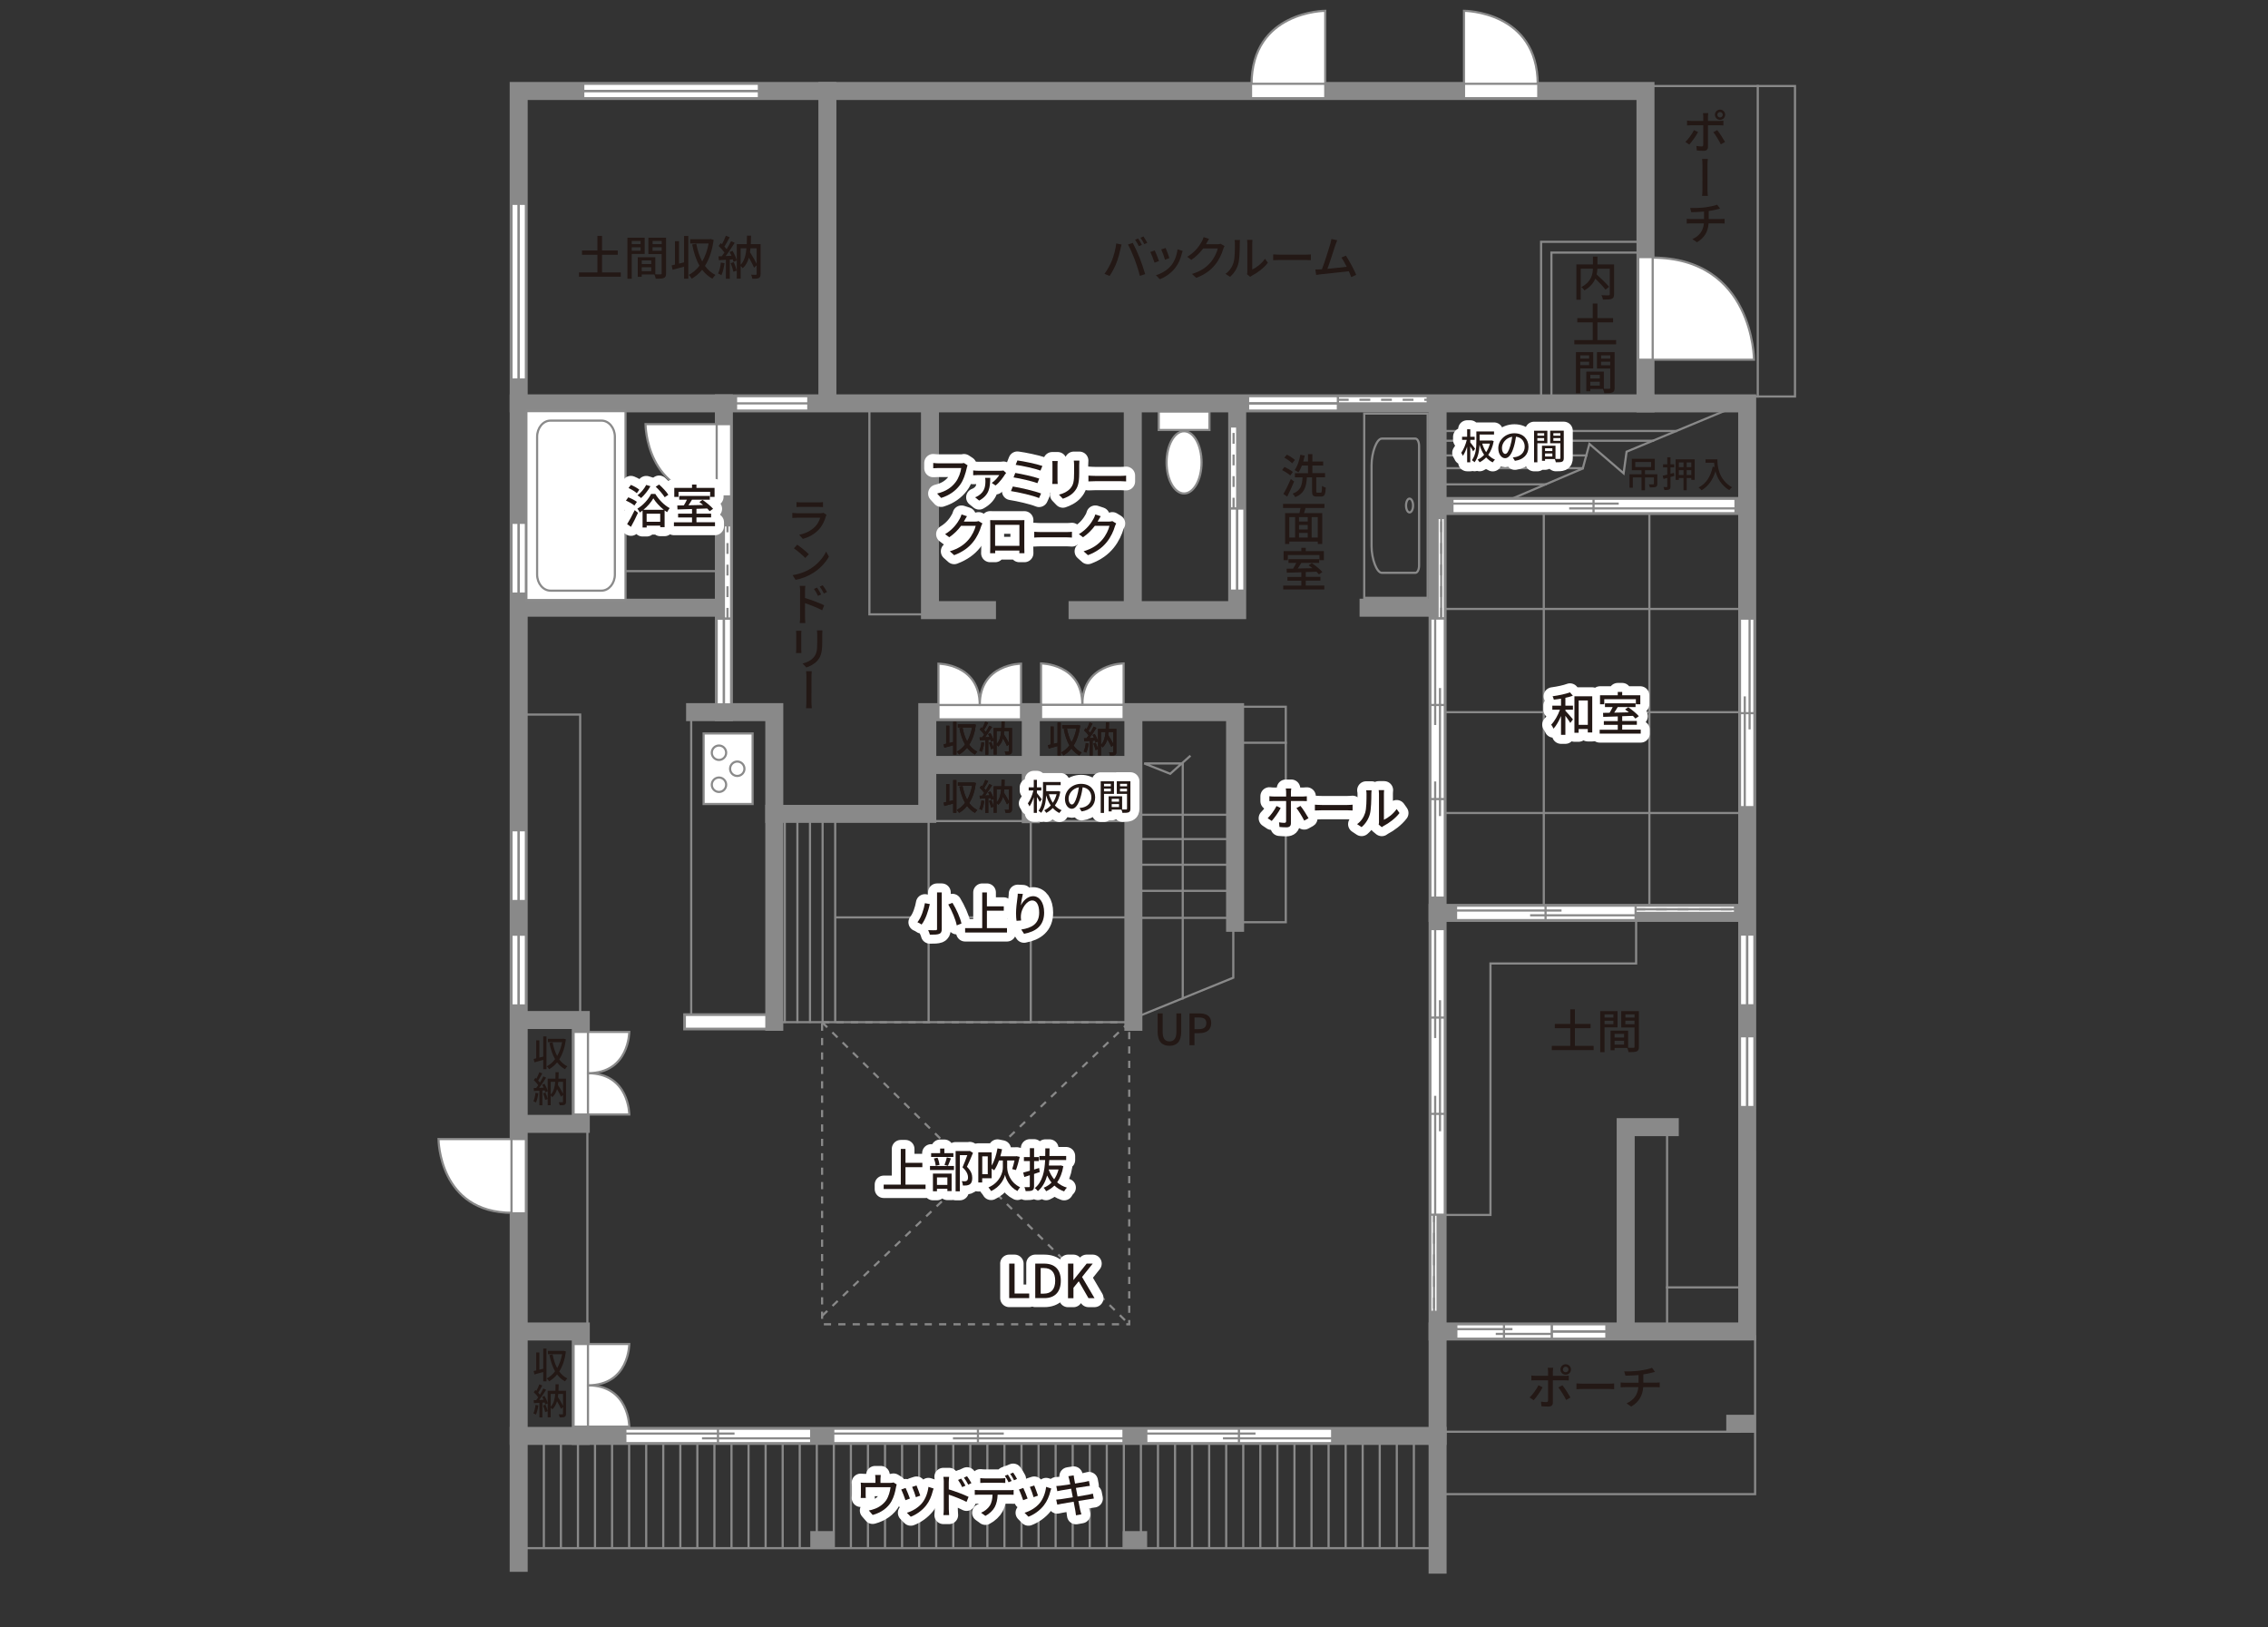 <?xml version="1.0" encoding="UTF-8"?><svg xmlns="http://www.w3.org/2000/svg" viewBox="0 0 630 451.92"><rect x="0" y="0" width="630" height="451.92" fill="#333333" stroke="none"/><defs><style>.cls-1{stroke-dasharray:3 3;}.cls-1,.cls-2,.cls-3,.cls-4,.cls-5,.cls-6,.cls-7,.cls-8,.cls-9{fill:none;}.cls-1,.cls-3,.cls-4,.cls-5,.cls-6,.cls-7,.cls-10,.cls-9,.cls-11{stroke:#898989;}.cls-1,.cls-3,.cls-4,.cls-5,.cls-7,.cls-10,.cls-9{stroke-width:.6px;}.cls-2,.cls-12{stroke:#8a8a8a;stroke-width:.6px;}.cls-3,.cls-5,.cls-7{stroke-miterlimit:10;}.cls-4,.cls-6,.cls-10,.cls-11{stroke-linecap:square;}.cls-13{fill:#231815;}.cls-5{fill-rule:evenodd;}.cls-12,.cls-10,.cls-11{fill:#fff;}.cls-6,.cls-8{stroke-width:5px;}.cls-7{stroke-dasharray:2 2;}.cls-8{stroke:#fff;stroke-linejoin:round;}.cls-11{stroke-width:.75px;}</style></defs><g id="_罫線"><line class="cls-4" x1="483.16" y1="397.61" x2="398.33" y2="397.61"/><polyline class="cls-4" points="487.53 371.06 487.53 414.94 400.16 414.94"/><line class="cls-4" x1="145.33" y1="429.94" x2="397.83" y2="429.94"/><line class="cls-4" x1="163.16" y1="313.77" x2="163.16" y2="369.27"/><line class="cls-4" x1="232" y1="226.94" x2="232" y2="283.77"/><line class="cls-4" x1="228.5" y1="226.94" x2="228.5" y2="283.77"/><line class="cls-4" x1="225" y1="226.94" x2="225" y2="283.77"/><line class="cls-4" x1="221.5" y1="226.94" x2="221.5" y2="283.77"/><line class="cls-4" x1="218" y1="226.94" x2="218" y2="283.77"/><polyline class="cls-4" points="161.16 281.94 161.16 198.44 145.83 198.44"/><line class="cls-4" x1="192" y1="281.77" x2="192" y2="198.11"/><line class="cls-4" x1="259.7" y1="228.02" x2="314.83" y2="228.02"/><line class="cls-4" x1="257.95" y1="228.02" x2="257.95" y2="283.7"/><line class="cls-4" x1="286.33" y1="225.4" x2="286.33" y2="283.77"/><line class="cls-4" x1="314.83" y1="254.77" x2="232.45" y2="254.77"/><polyline class="cls-4" points="342.58 258.02 342.58 271.52 315.83 282.4"/><line class="cls-4" x1="341.45" y1="254.9" x2="316.95" y2="254.9"/><line class="cls-4" x1="316.58" y1="247.4" x2="341.58" y2="247.4"/><line class="cls-4" x1="342.08" y1="240.15" x2="314.83" y2="240.15"/><line class="cls-4" x1="316.2" y1="233.02" x2="340.7" y2="233.02"/><line class="cls-4" x1="342.08" y1="226.27" x2="315.83" y2="226.27"/><polyline class="cls-4" points="328.54 277.23 328.54 212.02 323.08 212.02 317.83 212.02 325.06 214.89 330.46 210.07"/><polyline class="cls-4" points="345.33 256.11 357.16 256.11 357.16 196.27 344.5 196.27"/><line class="cls-4" x1="357.16" y1="206.27" x2="344" y2="206.27"/><polyline class="cls-4" points="257 170.61 241.5 170.61 241.5 113.27"/><polyline class="cls-4" points="419.33 138.78 439.66 130.11 441.5 123.28 451 131.44 451.83 125.44 479.83 113.78"/><line class="cls-4" x1="401.16" y1="169.11" x2="485.33" y2="169.11"/><line class="cls-4" x1="483.5" y1="197.78" x2="399.33" y2="197.78"/><line class="cls-4" x1="400.16" y1="225.78" x2="483.5" y2="225.78"/><line class="cls-4" x1="428.83" y1="252.78" x2="428.83" y2="141.61"/><line class="cls-4" x1="458.16" y1="141.78" x2="458.16" y2="253.52"/><line class="cls-4" x1="463.08" y1="314.52" x2="463.08" y2="369.15"/><line class="cls-4" x1="463.08" y1="357.52" x2="484.45" y2="357.52"/><rect class="cls-7" x="228.36" y="283.9" width="85.31" height="83.87"/><line class="cls-7" x1="228.36" y1="283.9" x2="313.66" y2="367.78"/><line class="cls-7" x1="313.66" y1="283.9" x2="228.36" y2="365.43"/><polyline class="cls-4" points="486.94 110.11 498.61 110.11 498.61 23.89 457.27 23.89"/><line class="cls-4" x1="488.27" y1="23.89" x2="488.27" y2="110.11"/><polyline class="cls-4" points="455.7 70.15 430.95 70.15 430.95 110.77"/><polyline class="cls-4" points="428.08 110.02 428.08 67.15 457.08 67.15"/><line class="cls-4" x1="173.36" y1="158.61" x2="199.33" y2="158.61"/><line class="cls-4" x1="429.33" y1="134.51" x2="400.83" y2="134.51"/><line class="cls-4" x1="400.45" y1="130.02" x2="439.66" y2="130.02"/><line class="cls-4" x1="440.64" y1="126.48" x2="399.33" y2="126.48"/><polyline class="cls-4" points="400.95 122.4 455.83 122.4 459.13 122.4"/><line class="cls-4" x1="465.65" y1="119.69" x2="399.95" y2="119.69"/><rect class="cls-12" x="321.87" y="114.25" width="14.09" height="5.16"/><path class="cls-12" d="M333.77,128.41c0-4.77-2.17-8.65-4.86-8.65s-4.86,3.88-4.86,8.65,2.17,8.64,4.86,8.64,4.86-3.87,4.86-8.64Z"/><rect class="cls-12" x="195.45" y="203.69" width="13.61" height="19.59"/><path class="cls-12" d="M199.72,215.93c1.1,0,1.99.89,1.99,2s-.89,2-1.99,2-2-.9-2-2,.89-2,2-2Z"/><path class="cls-12" d="M199.72,207.04c1.1,0,1.99.9,1.99,2s-.89,2-1.99,2-2-.89-2-2,.89-2,2-2Z"/><path class="cls-12" d="M204.8,211.49c1.1,0,1.99.9,1.99,2s-.89,2-1.99,2-2-.9-2-2,.9-2,2-2Z"/><polyline class="cls-4" points="400.22 337.4 414.02 337.4 414.02 267.57 454.48 267.57 454.48 255.52"/></g><g id="_外壁"><rect class="cls-11" x="190.16" y="281.77" width="26.92" height="4"/><polyline class="cls-6" points="144.08 398.77 399.33 398.77 399.33 434.52"/><polyline class="cls-6" points="399.33 398.77 399.33 369.77 485.33 369.77 485.34 372.26 485.33 112.02 457.08 112.02 457.08 25.27 144.08 25.27 144.08 434.02"/><line class="cls-6" x1="457.08" y1="112.02" x2="144.08" y2="112.02"/><line class="cls-6" x1="229.83" y1="110.52" x2="229.83" y2="25.27"/><polyline class="cls-6" points="201.08 112.02 201.08 197.77 193.08 197.77"/><line class="cls-6" x1="199.83" y1="168.77" x2="145.08" y2="168.77"/><polyline class="cls-6" points="201.08 197.77 215.08 197.77 215.08 226.02 257.58 226.02 257.58 197.77 343.08 197.77 343.08 256.27"/><line class="cls-6" x1="314.83" y1="199.52" x2="314.83" y2="283.77"/><line class="cls-6" x1="259.5" y1="212.44" x2="313.16" y2="212.44"/><line class="cls-6" x1="286.33" y1="199.11" x2="286.33" y2="226.11"/><line class="cls-6" x1="215.08" y1="226.02" x2="215.08" y2="283.77"/><polyline class="cls-6" points="146 283.27 161.33 283.27 161.33 312.11 145.5 312.11"/><polyline class="cls-6" points="399.33 369.77 399.33 253.52 484.08 253.52"/><line class="cls-6" x1="399.33" y1="253.52" x2="399.33" y2="114.77"/><line class="cls-6" x1="400.83" y1="140.52" x2="483.33" y2="140.52"/><polyline class="cls-6" points="145.83 369.77 161.33 369.77 161.33 398.77"/><polyline class="cls-6" points="343.66 113.11 343.66 169.44 299.33 169.44"/><line class="cls-6" x1="314.66" y1="168.44" x2="314.66" y2="112.94"/><polyline class="cls-6" points="258.33 113.77 258.33 169.44 274.16 169.44"/><line class="cls-6" x1="380.16" y1="168.77" x2="397.83" y2="168.77"/><polyline class="cls-6" points="451.58 368.52 451.58 313.02 463.83 313.02"/><line class="cls-4" x1="215.22" y1="283.87" x2="313.98" y2="283.87"/><line class="cls-6" x1="485.18" y1="395.4" x2="482.02" y2="395.4"/><line class="cls-6" x1="229.35" y1="427.7" x2="227.58" y2="427.7"/><line class="cls-6" x1="316.15" y1="427.7" x2="314.37" y2="427.7"/><line class="cls-4" x1="151.07" y1="400.5" x2="151.07" y2="429.87"/><line class="cls-4" x1="155.81" y1="400.5" x2="155.81" y2="429.87"/><line class="cls-4" x1="160.54" y1="400.5" x2="160.54" y2="429.87"/><line class="cls-4" x1="165.28" y1="400.5" x2="165.28" y2="429.87"/><line class="cls-4" x1="170.02" y1="400.5" x2="170.02" y2="429.87"/><line class="cls-4" x1="174.76" y1="400.5" x2="174.76" y2="429.87"/><line class="cls-4" x1="179.5" y1="400.5" x2="179.5" y2="429.87"/><line class="cls-4" x1="184.24" y1="400.5" x2="184.24" y2="429.87"/><line class="cls-4" x1="188.98" y1="400.5" x2="188.98" y2="429.87"/><line class="cls-4" x1="193.71" y1="400.5" x2="193.71" y2="429.87"/><line class="cls-4" x1="198.45" y1="400.5" x2="198.45" y2="429.87"/><line class="cls-4" x1="203.19" y1="400.5" x2="203.19" y2="429.87"/><line class="cls-4" x1="207.93" y1="400.5" x2="207.93" y2="429.87"/><line class="cls-4" x1="212.67" y1="400.5" x2="212.67" y2="429.87"/><line class="cls-4" x1="217.41" y1="400.5" x2="217.41" y2="429.87"/><line class="cls-4" x1="222.15" y1="400.5" x2="222.15" y2="429.87"/><line class="cls-4" x1="226.89" y1="400.5" x2="226.89" y2="429.87"/><line class="cls-4" x1="231.62" y1="400.5" x2="231.62" y2="429.87"/><line class="cls-4" x1="236.36" y1="400.5" x2="236.36" y2="429.87"/><line class="cls-4" x1="241.1" y1="400.5" x2="241.1" y2="429.87"/><line class="cls-4" x1="245.84" y1="400.5" x2="245.84" y2="429.87"/><line class="cls-4" x1="250.58" y1="400.5" x2="250.58" y2="429.87"/><line class="cls-4" x1="255.32" y1="400.5" x2="255.32" y2="429.87"/><line class="cls-4" x1="260.06" y1="400.5" x2="260.06" y2="429.87"/><line class="cls-4" x1="264.8" y1="400.5" x2="264.8" y2="429.87"/><line class="cls-4" x1="269.53" y1="400.5" x2="269.53" y2="429.87"/><line class="cls-4" x1="274.27" y1="400.5" x2="274.27" y2="429.87"/><line class="cls-4" x1="279.01" y1="400.5" x2="279.01" y2="429.87"/><line class="cls-4" x1="283.75" y1="400.5" x2="283.75" y2="429.87"/><line class="cls-4" x1="288.49" y1="400.5" x2="288.49" y2="429.87"/><line class="cls-4" x1="293.23" y1="400.5" x2="293.23" y2="429.87"/><line class="cls-4" x1="297.97" y1="400.5" x2="297.97" y2="429.87"/><line class="cls-4" x1="302.71" y1="400.5" x2="302.71" y2="429.87"/><line class="cls-4" x1="307.44" y1="400.5" x2="307.44" y2="429.87"/><line class="cls-4" x1="312.18" y1="400.5" x2="312.18" y2="429.87"/><line class="cls-4" x1="316.92" y1="400.5" x2="316.92" y2="429.87"/><line class="cls-4" x1="321.66" y1="400.5" x2="321.66" y2="429.87"/><line class="cls-4" x1="326.4" y1="400.5" x2="326.4" y2="429.87"/><line class="cls-4" x1="331.14" y1="400.5" x2="331.14" y2="429.87"/><line class="cls-4" x1="335.88" y1="400.5" x2="335.88" y2="429.87"/><line class="cls-4" x1="340.61" y1="400.5" x2="340.61" y2="429.87"/><line class="cls-4" x1="345.35" y1="400.5" x2="345.35" y2="429.87"/><line class="cls-4" x1="350.09" y1="400.5" x2="350.09" y2="429.87"/><line class="cls-4" x1="354.83" y1="400.5" x2="354.83" y2="429.87"/><line class="cls-4" x1="359.57" y1="400.5" x2="359.57" y2="429.87"/><line class="cls-4" x1="364.31" y1="400.5" x2="364.31" y2="429.87"/><line class="cls-4" x1="369.05" y1="400.5" x2="369.05" y2="429.87"/><line class="cls-4" x1="373.79" y1="400.5" x2="373.79" y2="429.87"/><line class="cls-4" x1="378.52" y1="400.5" x2="378.52" y2="429.87"/><line class="cls-4" x1="383.26" y1="400.5" x2="383.26" y2="429.87"/><line class="cls-4" x1="388" y1="400.5" x2="388" y2="429.87"/><line class="cls-4" x1="392.74" y1="400.5" x2="392.74" y2="429.87"/></g><g id="_パーツ"><rect class="cls-10" x="399.33" y="143.85" width="2" height="27.94"/><polygon class="cls-10" points="397.33 192.95 401.33 192.95 401.33 171.79 397.33 171.79 397.33 192.95 397.33 192.95"/><line class="cls-9" x1="399.33" y1="171.79" x2="399.33" y2="192.95"/><line class="cls-9" x1="399.33" y1="171.79" x2="399.33" y2="192.95"/><line class="cls-9" x1="400.33" y1="192.95" x2="400.33" y2="143.85"/><line class="cls-1" x1="400.33" y1="171.79" x2="400.33" y2="143.85"/><rect class="cls-10" x="397.33" y="336.38" width="2" height="27.94"/><polygon class="cls-10" points="401.33 315.22 397.33 315.22 397.33 336.38 401.33 336.38 401.33 315.22 401.33 315.22"/><line class="cls-9" x1="399.33" y1="336.38" x2="399.33" y2="315.22"/><line class="cls-9" x1="399.33" y1="336.38" x2="399.33" y2="315.22"/><line class="cls-9" x1="398.33" y1="315.22" x2="398.33" y2="364.32"/><line class="cls-1" x1="398.33" y1="336.38" x2="398.33" y2="364.32"/><rect class="cls-10" x="454.01" y="251.52" width="27.94" height="2"/><polygon class="cls-10" points="432.86 255.52 432.86 251.52 454.01 251.52 454.01 255.52 432.86 255.52 432.86 255.52"/><line class="cls-9" x1="454.01" y1="253.52" x2="432.86" y2="253.52"/><line class="cls-9" x1="454.01" y1="253.52" x2="432.86" y2="253.52"/><line class="cls-9" x1="432.86" y1="252.52" x2="481.95" y2="252.52"/><line class="cls-1" x1="454.01" y1="252.52" x2="481.95" y2="252.52"/><path class="cls-10" d="M487.22,99.9h-28.36v-28.36c28.32,0,28.36,28.36,28.36,28.36Z"/><polygon class="cls-10" points="455.08 71.4 459.08 71.4 459.08 99.9 455.08 99.9 455.08 71.4 455.08 71.4"/><path class="cls-10" d="M179.31,117.79h19.98s0,19.98,0,19.98c-19.95,0-19.98-19.98-19.98-19.98Z"/><polygon class="cls-10" points="203.08 137.86 199.08 137.86 199.08 117.79 203.08 117.79 203.08 137.86 203.08 137.86"/><polygon class="cls-10" points="224.53 110.02 224.53 114.02 204.46 114.02 204.46 110.02 224.53 110.02 224.53 110.02"/><line class="cls-9" x1="204.46" y1="112.02" x2="224.53" y2="112.02"/><path class="cls-10" d="M368.13,3v20.48h-20.48c0-20.45,20.48-20.48,20.48-20.48Z"/><polygon class="cls-10" points="347.51 27.27 347.51 23.27 368.13 23.27 368.13 27.27 347.51 27.27 347.51 27.27"/><path class="cls-10" d="M406.67,3v20.48h20.48c0-20.45-20.48-20.48-20.48-20.48Z"/><polygon class="cls-10" points="427.3 27.27 427.3 23.27 406.67 23.27 406.67 27.27 427.3 27.27 427.3 27.27"/><path class="cls-10" d="M121.81,316.33h20.48v20.48c-20.45,0-20.48-20.48-20.48-20.48Z"/><polygon class="cls-10" points="146.08 336.95 142.08 336.95 142.08 316.33 146.08 316.33 146.08 336.95 146.08 336.95"/><rect class="cls-10" x="371.63" y="110.02" width="24.95" height="2"/><polygon class="cls-10" points="346.69 114.02 346.69 110.02 371.63 110.02 371.63 114.02 346.69 114.02 346.69 114.02"/><line class="cls-9" x1="371.63" y1="112.02" x2="346.69" y2="112.02"/><line class="cls-9" x1="371.63" y1="112.02" x2="346.69" y2="112.02"/><line class="cls-1" x1="371.63" y1="111.02" x2="396.58" y2="111.02"/><polygon class="cls-10" points="162.02 27.27 162.02 23.27 210.8 23.27 210.8 27.27 162.02 27.27 162.02 27.27"/><line class="cls-9" x1="210.8" y1="25.27" x2="162.02" y2="25.27"/><line class="cls-9" x1="210.8" y1="25.27" x2="162.02" y2="25.27"/><polygon class="cls-10" points="146.08 105.39 142.08 105.39 142.08 56.61 146.08 56.61 146.08 105.39 146.08 105.39"/><line class="cls-9" x1="144.08" y1="56.61" x2="144.08" y2="105.39"/><line class="cls-9" x1="144.08" y1="56.61" x2="144.08" y2="105.39"/><rect class="cls-10" x="341.66" y="118.44" width="2" height="22.79"/><polygon class="cls-10" points="345.66 164.02 341.66 164.02 341.66 141.23 345.66 141.23 345.66 164.02 345.66 164.02"/><line class="cls-9" x1="343.66" y1="141.23" x2="343.66" y2="164.02"/><line class="cls-9" x1="343.66" y1="141.23" x2="343.66" y2="164.02"/><line class="cls-1" x1="342.66" y1="141.23" x2="342.66" y2="118.44"/><rect class="cls-10" x="201.08" y="145.9" width="2" height="25.92"/><polygon class="cls-10" points="199.08 195.61 203.08 195.61 203.08 171.82 199.08 171.82 199.08 195.61 199.08 195.61"/><line class="cls-9" x1="201.08" y1="171.82" x2="201.08" y2="195.61"/><line class="cls-9" x1="201.08" y1="171.82" x2="201.08" y2="195.61"/><line class="cls-1" x1="202.08" y1="171.82" x2="202.08" y2="145.9"/><polygon class="cls-10" points="289.18 199.71 289.18 195.71 312.12 195.71 312.12 199.71 289.18 199.71 289.18 199.71"/><path class="cls-10" d="M312.12,184.24v11.47h-11.47c0-11.45,11.47-11.47,11.47-11.47Z"/><path class="cls-10" d="M289.18,184.24v11.47h11.47c0-11.45-11.47-11.47-11.47-11.47Z"/><polygon class="cls-10" points="260.68 199.77 260.68 195.77 283.62 195.77 283.62 199.77 260.68 199.77 260.68 199.77"/><path class="cls-10" d="M283.62,184.31v11.47h-11.47c0-11.45,11.47-11.47,11.47-11.47Z"/><path class="cls-10" d="M260.68,184.31v11.47h11.47c0-11.45-11.47-11.47-11.47-11.47Z"/><polygon class="cls-10" points="159.33 286.57 163.33 286.57 163.33 309.51 159.33 309.51 159.33 286.57 159.33 286.57"/><path class="cls-10" d="M174.8,309.51h-11.47v-11.47c11.45,0,11.47,11.47,11.47,11.47Z"/><path class="cls-10" d="M174.8,286.57h-11.47v11.47c11.45,0,11.47-11.47,11.47-11.47Z"/><polygon class="cls-10" points="159.33 373.25 163.33 373.25 163.33 396.19 159.33 396.19 159.33 373.25 159.33 373.25"/><path class="cls-10" d="M174.8,396.19h-11.47v-11.47c11.45,0,11.47,11.47,11.47,11.47Z"/><path class="cls-10" d="M174.8,373.25h-11.47v11.47c11.45,0,11.47-11.47,11.47-11.47Z"/><polygon class="cls-10" points="404.46 255.52 404.46 251.52 454.33 251.52 454.33 255.52 404.46 255.52 404.46 255.52"/><line class="cls-9" x1="429.32" y1="251.52" x2="429.32" y2="255.52"/><line class="cls-9" x1="404.46" y1="252.86" x2="433.76" y2="252.86"/><line class="cls-9" x1="425.03" y1="254.19" x2="454.33" y2="254.19"/><polygon class="cls-10" points="173.71 400.77 173.71 396.77 225.33 396.77 225.33 400.77 173.71 400.77 173.71 400.77"/><line class="cls-9" x1="199.44" y1="396.77" x2="199.44" y2="400.77"/><line class="cls-9" x1="173.71" y1="398.11" x2="204.04" y2="398.11"/><line class="cls-9" x1="195" y1="399.44" x2="225.33" y2="399.44"/><polygon class="cls-10" points="318.42 400.77 318.42 396.77 370.04 396.77 370.04 400.77 318.42 400.77 318.42 400.77"/><line class="cls-9" x1="344.15" y1="396.77" x2="344.15" y2="400.77"/><line class="cls-9" x1="318.42" y1="398.11" x2="348.75" y2="398.11"/><line class="cls-9" x1="339.71" y1="399.44" x2="370.04" y2="399.44"/><polygon class="cls-10" points="404.54 371.77 404.54 367.77 431.08 367.77 431.08 371.77 404.54 371.77 404.54 371.77"/><line class="cls-9" x1="417.77" y1="367.77" x2="417.77" y2="371.77"/><line class="cls-9" x1="404.54" y1="369.11" x2="420.13" y2="369.11"/><line class="cls-9" x1="415.49" y1="370.44" x2="431.08" y2="370.44"/><polygon class="cls-10" points="231.46 400.77 231.46 396.77 312.08 396.77 312.08 400.77 231.46 400.77 231.46 400.77"/><line class="cls-9" x1="271.65" y1="396.77" x2="271.65" y2="400.77"/><line class="cls-9" x1="231.46" y1="398.11" x2="278.83" y2="398.11"/><line class="cls-9" x1="264.71" y1="399.44" x2="312.08" y2="399.44"/><polygon class="cls-10" points="401.33 337.33 397.33 337.33 397.33 258.02 401.33 258.02 401.33 337.33 401.33 337.33"/><line class="cls-9" x1="397.33" y1="309.33" x2="401.33" y2="309.33"/><line class="cls-9" x1="397.33" y1="282.59" x2="401.33" y2="282.59"/><line class="cls-9" x1="398.66" y1="337.33" x2="398.66" y2="304.32"/><line class="cls-9" x1="398.66" y1="288.27" x2="398.66" y2="258.02"/><line class="cls-9" x1="400" y1="314.16" x2="400" y2="277.77"/><polygon class="cls-10" points="401.33 249.28 397.33 249.28 397.33 171.78 401.33 171.78 401.33 249.28 401.33 249.28"/><line class="cls-9" x1="397.33" y1="221.91" x2="401.33" y2="221.91"/><line class="cls-9" x1="397.33" y1="195.78" x2="401.33" y2="195.78"/><line class="cls-9" x1="398.66" y1="249.28" x2="398.66" y2="217.02"/><line class="cls-9" x1="398.66" y1="201.34" x2="398.66" y2="171.78"/><line class="cls-9" x1="400" y1="226.63" x2="400" y2="191.08"/><polygon class="cls-10" points="403.46 142.52 403.46 138.52 482.08 138.52 482.08 142.52 403.46 142.52 403.46 142.52"/><line class="cls-9" x1="442.65" y1="138.52" x2="442.65" y2="142.52"/><line class="cls-9" x1="403.46" y1="139.86" x2="449.65" y2="139.86"/><line class="cls-9" x1="435.88" y1="141.19" x2="482.08" y2="141.19"/><polygon class="cls-10" points="487.33 224.15 483.33 224.15 483.33 171.8 487.33 171.8 487.33 224.15 487.33 224.15"/><line class="cls-9" x1="483.33" y1="198.05" x2="487.33" y2="198.05"/><line class="cls-9" x1="484.66" y1="224.15" x2="484.66" y2="193.39"/><line class="cls-9" x1="486" y1="202.56" x2="486" y2="171.8"/><polygon class="cls-10" points="146.08 164.84 142.08 164.84 142.08 145.2 146.08 145.2 146.08 164.84 146.08 164.84"/><line class="cls-9" x1="144.08" y1="145.2" x2="144.08" y2="164.84"/><line class="cls-9" x1="144.08" y1="145.2" x2="144.08" y2="164.84"/><polygon class="cls-10" points="146.08 250.22 142.08 250.22 142.08 230.58 146.08 230.58 146.08 250.22 146.08 250.22"/><line class="cls-9" x1="144.08" y1="230.58" x2="144.08" y2="250.22"/><line class="cls-9" x1="144.08" y1="230.58" x2="144.08" y2="250.22"/><polygon class="cls-10" points="146.08 279.22 142.08 279.22 142.08 259.58 146.08 259.58 146.08 279.22 146.08 279.22"/><line class="cls-9" x1="144.08" y1="259.58" x2="144.08" y2="279.22"/><line class="cls-9" x1="144.08" y1="259.58" x2="144.08" y2="279.22"/><polygon class="cls-10" points="446.21 367.77 446.21 371.77 431.09 371.77 431.09 367.77 446.21 367.77 446.21 367.77"/><line class="cls-9" x1="431.09" y1="369.77" x2="446.2" y2="369.77"/><line class="cls-9" x1="431.09" y1="369.77" x2="446.2" y2="369.77"/><polygon class="cls-10" points="487.33 307.43 483.33 307.43 483.33 287.79 487.33 287.79 487.33 307.43 487.33 307.43"/><line class="cls-9" x1="485.33" y1="287.79" x2="485.33" y2="307.43"/><line class="cls-9" x1="485.33" y1="287.79" x2="485.33" y2="307.43"/><polygon class="cls-10" points="487.33 279.18 483.33 279.18 483.33 259.54 487.33 259.54 487.33 279.18 487.33 279.18"/><line class="cls-9" x1="485.33" y1="259.54" x2="485.33" y2="279.18"/><line class="cls-9" x1="485.33" y1="259.54" x2="485.33" y2="279.18"/><rect class="cls-3" x="378.95" y="114.86" width="17.62" height="51.16"/><path class="cls-5" d="M391.56,138.47c.54.02.97.89.96,1.95,0,1.06-.45,1.9-.99,1.89-.54-.02-.97-.89-.96-1.95,0-1.06.45-1.9.99-1.89Z"/><path class="cls-3" d="M380.99,140.44v11.21c0,3.58,1.43,7.43,2.85,7.43h9.32c.57,0,1.03-.91,1.03-2.03v-33.21c0-1.12-.46-2.04-1.03-2.04h-9.32c-1.42,0-2.85,3.84-2.85,7.43v11.21Z"/><rect class="cls-12" x="146.22" y="114.18" width="27.54" height="52.46"/><path class="cls-2" d="M152.91,116.81c-2.05,0-3.71,2.02-3.71,4.49v38.25c0,2.47,1.67,4.48,3.71,4.48h14.17c2.05,0,3.72-2.02,3.72-4.48v-38.25c0-2.47-1.67-4.49-3.72-4.49h-14.17Z"/></g><g id="_文字"><path class="cls-13" d="M321.57,286.48v-5.05h1.39v5.14c0,1.99.79,2.64,1.89,2.64s1.93-.65,1.93-2.64v-5.14h1.34v5.05c0,2.88-1.32,3.95-3.27,3.95s-3.29-1.07-3.29-3.95Z"/><path class="cls-13" d="M330.41,281.43h2.67c1.97,0,3.37.68,3.37,2.67s-1.4,2.82-3.32,2.82h-1.33v3.35h-1.39v-8.84ZM333,285.81c1.42,0,2.09-.54,2.09-1.7s-.73-1.55-2.13-1.55h-1.15v3.25h1.2Z"/><path class="cls-13" d="M257.1,328.98v1.22h-11.63v-1.22h4.75v-9.91h1.3v3.86h4.69v1.21h-4.69v4.84h5.59Z"/><path class="cls-13" d="M258.33,323.81h6.66v1.11h-6.66v-1.11ZM264.82,321.3h-6.17v-1.05h2.5v-1.29h1.17v1.29h2.51v1.05ZM259.15,325.92h5.19v4.86h-1.18v-.65h-2.89v.7h-1.12v-4.91ZM259.93,323.73c-.05-.55-.26-1.39-.51-2.01l1-.22c.29.61.49,1.46.57,1.99l-1.07.25ZM260.27,326.98v2.09h2.89v-2.09h-2.89ZM262.36,323.51c.23-.56.51-1.47.65-2.08l1.14.26c-.29.73-.57,1.53-.83,2.07l-.96-.25ZM270.28,320.16c-.51,1.24-1.13,2.73-1.69,3.86,1.2,1.18,1.48,2.2,1.48,3.08s-.2,1.48-.66,1.79c-.25.17-.53.26-.87.31-.3.04-.7.03-1.07.03-.01-.35-.13-.86-.33-1.2.34.03.65.04.88.03.21-.01.38-.05.52-.14.26-.16.35-.49.35-.96,0-.75-.34-1.7-1.53-2.78.47-1.01.97-2.38,1.34-3.39h-2.07v10.05h-1.18v-11.18h3.73l.2-.05.9.56Z"/><path class="cls-13" d="M279.78,324.28c0,1.16.66,4.04,3.58,5.43-.22.27-.59.77-.74,1.05-2.21-1.09-3.22-3.38-3.45-4.5-.23,1.14-1.35,3.37-3.87,4.51-.14-.26-.49-.77-.73-1.01,3.26-1.4,4-4.28,4-5.47v-2.01h-1.07c-.38,1.05-.83,1.99-1.33,2.72-.16-.13-.44-.31-.71-.48v2.69h-2.63v1.18h-1.08v-8.39h3.71v3.69c.77-1.26,1.31-3.02,1.62-4.78l1.27.25c-.13.66-.3,1.31-.48,1.95h4.32l.19-.03.88.2c-.3,1.29-.69,2.74-1.05,3.65l-1.05-.26c.21-.61.46-1.51.65-2.39h-2.04v2ZM274.38,321.13h-1.53v4.95h1.53v-4.95Z"/><path class="cls-13" d="M288.8,325.5c-.51.17-1.04.35-1.56.52v3.43c0,.62-.13.95-.51,1.14-.38.17-.94.21-1.82.2-.04-.3-.19-.78-.35-1.11.55.03,1.08.03,1.25.01.18,0,.25-.05.25-.25v-3.06c-.55.17-1.07.34-1.53.48l-.31-1.22c.52-.13,1.16-.31,1.85-.51v-2.68h-1.65v-1.12h1.65v-2.47h1.18v2.47h1.31v1.12h-1.31v2.34c.47-.14.94-.29,1.4-.43l.16,1.12ZM295.37,323.85c-.3,1.87-.9,3.35-1.72,4.5.75.65,1.66,1.16,2.71,1.47-.26.23-.61.73-.77,1.04-1.05-.36-1.95-.91-2.7-1.61-.68.66-1.44,1.18-2.3,1.57-.14-.29-.46-.74-.69-.97.82-.31,1.56-.81,2.2-1.44-.48-.58-.88-1.23-1.24-1.96-.46,1.72-1.23,3.22-2.56,4.33-.2-.27-.56-.65-.87-.82,2.2-1.77,2.74-4.72,2.89-7.81h-1.6v-1.12h1.62c.01-.71.03-1.42.03-2.12h1.17c0,.7-.01,1.4-.03,2.12h4.65v1.12h-4.69c-.03.52-.07,1.03-.12,1.53h3.08l.21-.03.73.21ZM291.29,324.77c.35,1.01.87,1.95,1.53,2.74.53-.77.95-1.69,1.22-2.74h-2.76Z"/><path class="cls-8" d="M257.1,328.98v1.22h-11.63v-1.22h4.75v-9.91h1.3v3.86h4.69v1.21h-4.69v4.84h5.59Z"/><path class="cls-8" d="M258.33,323.81h6.66v1.11h-6.66v-1.11ZM264.82,321.3h-6.17v-1.05h2.5v-1.29h1.17v1.29h2.51v1.05ZM259.15,325.92h5.19v4.86h-1.18v-.65h-2.89v.7h-1.12v-4.91ZM259.93,323.73c-.05-.55-.26-1.39-.51-2.01l1-.22c.29.61.49,1.46.57,1.99l-1.07.25ZM260.27,326.98v2.09h2.89v-2.09h-2.89ZM262.36,323.51c.23-.56.51-1.47.65-2.08l1.14.26c-.29.73-.57,1.53-.83,2.07l-.96-.25ZM270.28,320.16c-.51,1.24-1.13,2.73-1.69,3.86,1.2,1.18,1.48,2.2,1.48,3.08s-.2,1.48-.66,1.79c-.25.17-.53.26-.87.31-.3.04-.7.03-1.07.03-.01-.35-.13-.86-.33-1.2.34.03.65.04.88.03.21-.01.38-.05.52-.14.26-.16.35-.49.35-.96,0-.75-.34-1.7-1.53-2.78.47-1.01.97-2.38,1.34-3.39h-2.07v10.05h-1.18v-11.18h3.73l.2-.05.9.56Z"/><path class="cls-8" d="M279.78,324.28c0,1.16.66,4.04,3.58,5.43-.22.27-.59.77-.74,1.05-2.21-1.09-3.22-3.38-3.45-4.5-.23,1.14-1.35,3.37-3.87,4.51-.14-.26-.49-.77-.73-1.01,3.26-1.4,4-4.28,4-5.47v-2.01h-1.07c-.38,1.05-.83,1.99-1.33,2.72-.16-.13-.44-.31-.71-.48v2.69h-2.63v1.18h-1.08v-8.39h3.71v3.69c.77-1.26,1.31-3.02,1.62-4.78l1.27.25c-.13.66-.3,1.31-.48,1.95h4.32l.19-.03.88.2c-.3,1.29-.69,2.74-1.05,3.65l-1.05-.26c.21-.61.46-1.51.65-2.39h-2.04v2ZM274.38,321.13h-1.53v4.95h1.53v-4.95Z"/><path class="cls-8" d="M288.8,325.5c-.51.17-1.04.35-1.56.52v3.43c0,.62-.13.95-.51,1.14-.38.17-.94.21-1.82.2-.04-.3-.19-.78-.35-1.11.55.03,1.08.03,1.25.01.18,0,.25-.05.25-.25v-3.06c-.55.17-1.07.34-1.53.48l-.31-1.22c.52-.13,1.16-.31,1.85-.51v-2.68h-1.65v-1.12h1.65v-2.47h1.18v2.47h1.31v1.12h-1.31v2.34c.47-.14.94-.29,1.4-.43l.16,1.12ZM295.37,323.85c-.3,1.87-.9,3.35-1.72,4.5.75.65,1.66,1.16,2.71,1.47-.26.23-.61.73-.77,1.04-1.05-.36-1.95-.91-2.7-1.61-.68.66-1.44,1.18-2.3,1.57-.14-.29-.46-.74-.69-.97.82-.31,1.56-.81,2.2-1.44-.48-.58-.88-1.23-1.24-1.96-.46,1.72-1.23,3.22-2.56,4.33-.2-.27-.56-.65-.87-.82,2.2-1.77,2.74-4.72,2.89-7.81h-1.6v-1.12h1.62c.01-.71.03-1.42.03-2.12h1.17c0,.7-.01,1.4-.03,2.12h4.65v1.12h-4.69c-.03.52-.07,1.03-.12,1.53h3.08l.21-.03.73.21ZM291.29,324.77c.35,1.01.87,1.95,1.53,2.74.53-.77.95-1.69,1.22-2.74h-2.76Z"/><path class="cls-13" d="M257.1,328.98v1.22h-11.63v-1.22h4.75v-9.91h1.3v3.86h4.69v1.21h-4.69v4.84h5.59Z"/><path class="cls-13" d="M258.33,323.81h6.66v1.11h-6.66v-1.11ZM264.82,321.3h-6.17v-1.05h2.5v-1.29h1.17v1.29h2.51v1.05ZM259.15,325.92h5.19v4.86h-1.18v-.65h-2.89v.7h-1.12v-4.91ZM259.93,323.73c-.05-.55-.26-1.39-.51-2.01l1-.22c.29.61.49,1.46.57,1.99l-1.07.25ZM260.27,326.98v2.09h2.89v-2.09h-2.89ZM262.36,323.51c.23-.56.51-1.47.65-2.08l1.14.26c-.29.73-.57,1.53-.83,2.07l-.96-.25ZM270.28,320.16c-.51,1.24-1.13,2.73-1.69,3.86,1.2,1.18,1.48,2.2,1.48,3.08s-.2,1.48-.66,1.79c-.25.17-.53.26-.87.31-.3.04-.7.03-1.07.03-.01-.35-.13-.86-.33-1.2.34.03.65.04.88.03.21-.01.38-.05.52-.14.26-.16.35-.49.35-.96,0-.75-.34-1.7-1.53-2.78.47-1.01.97-2.38,1.34-3.39h-2.07v10.05h-1.18v-11.18h3.73l.2-.05.9.56Z"/><path class="cls-13" d="M279.78,324.28c0,1.16.66,4.04,3.58,5.43-.22.27-.59.77-.74,1.05-2.21-1.09-3.22-3.38-3.45-4.5-.23,1.14-1.35,3.37-3.87,4.51-.14-.26-.49-.77-.73-1.01,3.26-1.4,4-4.28,4-5.47v-2.01h-1.07c-.38,1.05-.83,1.99-1.33,2.72-.16-.13-.44-.31-.71-.48v2.69h-2.63v1.18h-1.08v-8.39h3.71v3.69c.77-1.26,1.31-3.02,1.62-4.78l1.27.25c-.13.66-.3,1.31-.48,1.95h4.32l.19-.03.88.2c-.3,1.29-.69,2.74-1.05,3.65l-1.05-.26c.21-.61.46-1.51.65-2.39h-2.04v2ZM274.38,321.13h-1.53v4.95h1.53v-4.95Z"/><path class="cls-13" d="M288.8,325.5c-.51.17-1.04.35-1.56.52v3.43c0,.62-.13.95-.51,1.14-.38.17-.94.21-1.82.2-.04-.3-.19-.78-.35-1.11.55.03,1.08.03,1.25.01.18,0,.25-.05.25-.25v-3.06c-.55.17-1.07.34-1.53.48l-.31-1.22c.52-.13,1.16-.31,1.85-.51v-2.68h-1.65v-1.12h1.65v-2.47h1.18v2.47h1.31v1.12h-1.31v2.34c.47-.14.94-.29,1.4-.43l.16,1.12ZM295.37,323.85c-.3,1.87-.9,3.35-1.72,4.5.75.65,1.66,1.16,2.71,1.47-.26.23-.61.73-.77,1.04-1.05-.36-1.95-.91-2.7-1.61-.68.66-1.44,1.18-2.3,1.57-.14-.29-.46-.74-.69-.97.82-.31,1.56-.81,2.2-1.44-.48-.58-.88-1.23-1.24-1.96-.46,1.72-1.23,3.22-2.56,4.33-.2-.27-.56-.65-.87-.82,2.2-1.77,2.74-4.72,2.89-7.81h-1.6v-1.12h1.62c.01-.71.03-1.42.03-2.12h1.17c0,.7-.01,1.4-.03,2.12h4.65v1.12h-4.69c-.03.52-.07,1.03-.12,1.53h3.08l.21-.03.73.21ZM291.29,324.77c.35,1.01.87,1.95,1.53,2.74.53-.77.95-1.69,1.22-2.74h-2.76Z"/><path class="cls-13" d="M353.25,227.98l-1.12-.75c.86-.82,1.94-2.31,2.46-3.39l1.16.56c-.57,1.13-1.78,2.81-2.5,3.59ZM358.59,220.01v1.2h3.26c.34,0,.82-.03,1.16-.07v1.34c-.38-.03-.82-.03-1.14-.03h-3.28v6.19c0,.71-.38,1.12-1.22,1.12-.61,0-1.38-.04-1.96-.1l-.12-1.29c.56.1,1.14.14,1.48.14s.48-.13.48-.48c.01-.61.01-4.9.01-5.53v-.05h-3.47c-.4,0-.82.01-1.18.04v-1.37c.38.05.77.08,1.17.08h3.48v-1.21c0-.3-.05-.81-.1-1.01h1.53c-.04.18-.1.73-.1,1.03ZM363.48,227.23l-1.2.66c-.55-1.07-1.5-2.67-2.16-3.47l1.12-.61c.69.83,1.72,2.47,2.24,3.42Z"/><path class="cls-13" d="M367.19,223.55h7.07c.62,0,1.13-.05,1.46-.08v1.61c-.29-.01-.88-.06-1.46-.06h-7.07c-.71,0-1.5.03-1.94.06v-1.61c.43.03,1.24.08,1.94.08Z"/><path class="cls-13" d="M379.21,225.71c.38-1.16.38-3.69.38-5.19,0-.44-.03-.75-.1-1.05h1.51c-.01.1-.07.58-.07,1.04,0,1.48-.05,4.25-.4,5.55-.39,1.43-1.21,2.7-2.31,3.64l-1.25-.83c1.13-.78,1.87-1.96,2.25-3.16ZM383.05,228.17v-7.7c0-.53-.08-.96-.08-1.04h1.51c-.01.08-.06.51-.06,1.04v7.19c1.13-.51,2.6-1.61,3.54-2.99l.79,1.12c-1.11,1.47-2.94,2.83-4.43,3.59-.23.13-.39.25-.49.33l-.86-.71c.05-.22.09-.52.09-.82Z"/><path class="cls-8" d="M353.25,227.98l-1.12-.75c.86-.82,1.94-2.31,2.46-3.39l1.16.56c-.57,1.13-1.78,2.81-2.5,3.59ZM358.59,220.01v1.2h3.26c.34,0,.82-.03,1.16-.07v1.34c-.38-.03-.82-.03-1.14-.03h-3.28v6.19c0,.71-.38,1.12-1.22,1.12-.61,0-1.38-.04-1.96-.1l-.12-1.29c.56.1,1.14.14,1.48.14s.48-.13.48-.48c.01-.61.01-4.9.01-5.53v-.05h-3.47c-.4,0-.82.01-1.18.04v-1.37c.38.05.77.08,1.17.08h3.48v-1.21c0-.3-.05-.81-.1-1.01h1.53c-.04.18-.1.73-.1,1.03ZM363.48,227.23l-1.2.66c-.55-1.07-1.5-2.67-2.16-3.47l1.12-.61c.69.83,1.72,2.47,2.24,3.42Z"/><path class="cls-8" d="M367.19,223.55h7.07c.62,0,1.13-.05,1.46-.08v1.61c-.29-.01-.88-.06-1.46-.06h-7.07c-.71,0-1.5.03-1.94.06v-1.61c.43.03,1.24.08,1.94.08Z"/><path class="cls-8" d="M379.21,225.71c.38-1.16.38-3.69.38-5.19,0-.44-.03-.75-.1-1.05h1.51c-.01.1-.07.58-.07,1.04,0,1.48-.05,4.25-.4,5.55-.39,1.43-1.21,2.7-2.31,3.64l-1.25-.83c1.13-.78,1.87-1.96,2.25-3.16ZM383.05,228.17v-7.7c0-.53-.08-.96-.08-1.04h1.51c-.01.08-.06.51-.06,1.04v7.19c1.13-.51,2.6-1.61,3.54-2.99l.79,1.12c-1.11,1.47-2.94,2.83-4.43,3.59-.23.13-.39.25-.49.33l-.86-.71c.05-.22.09-.52.09-.82Z"/><path class="cls-13" d="M353.25,227.98l-1.12-.75c.86-.82,1.94-2.31,2.46-3.39l1.16.56c-.57,1.13-1.78,2.81-2.5,3.59ZM358.59,220.01v1.2h3.26c.34,0,.82-.03,1.16-.07v1.34c-.38-.03-.82-.03-1.14-.03h-3.28v6.19c0,.71-.38,1.12-1.22,1.12-.61,0-1.38-.04-1.96-.1l-.12-1.29c.56.1,1.14.14,1.48.14s.48-.13.48-.48c.01-.61.01-4.9.01-5.53v-.05h-3.47c-.4,0-.82.01-1.18.04v-1.37c.38.05.77.08,1.17.08h3.48v-1.21c0-.3-.05-.81-.1-1.01h1.53c-.04.18-.1.73-.1,1.03ZM363.48,227.23l-1.2.66c-.55-1.07-1.5-2.67-2.16-3.47l1.12-.61c.69.83,1.72,2.47,2.24,3.42Z"/><path class="cls-13" d="M367.19,223.55h7.07c.62,0,1.13-.05,1.46-.08v1.61c-.29-.01-.88-.06-1.46-.06h-7.07c-.71,0-1.5.03-1.94.06v-1.61c.43.03,1.24.08,1.94.08Z"/><path class="cls-13" d="M379.21,225.71c.38-1.16.38-3.69.38-5.19,0-.44-.03-.75-.1-1.05h1.51c-.01.1-.07.58-.07,1.04,0,1.48-.05,4.25-.4,5.55-.39,1.43-1.21,2.7-2.31,3.64l-1.25-.83c1.13-.78,1.87-1.96,2.25-3.16ZM383.05,228.17v-7.7c0-.53-.08-.96-.08-1.04h1.51c-.01.08-.06.51-.06,1.04v7.19c1.13-.51,2.6-1.61,3.54-2.99l.79,1.12c-1.11,1.47-2.94,2.83-4.43,3.59-.23.13-.39.25-.49.33l-.86-.71c.05-.22.09-.52.09-.82Z"/><path class="cls-13" d="M469.25,40.16l-1.09-.74c.84-.79,1.88-2.24,2.39-3.28l1.14.53c-.57,1.09-1.74,2.72-2.44,3.48ZM474.43,32.42v1.16h3.16c.33,0,.81-.03,1.13-.08v1.33c-.36-.03-.79-.04-1.12-.04h-3.17v6.02c0,.68-.37,1.08-1.18,1.08-.6,0-1.34-.04-1.91-.1l-.12-1.26c.54.1,1.1.14,1.43.14.35,0,.47-.12.47-.45.01-.59.01-4.76.01-5.36v-.07h-3.37c-.38,0-.79.01-1.14.05v-1.34c.37.04.74.08,1.14.08h3.37v-1.17c0-.3-.05-.78-.09-.99h1.48c-.04.18-.09.7-.09,1ZM479.18,39.43l-1.17.65c-.52-1.03-1.44-2.59-2.08-3.37l1.08-.58c.66.81,1.66,2.38,2.17,3.3ZM477.79,30.44c.78,0,1.42.64,1.42,1.42s-.64,1.42-1.42,1.42-1.42-.64-1.42-1.42.64-1.42,1.42-1.42ZM477.79,32.62c.42,0,.75-.34.75-.75s-.34-.75-.75-.75-.75.34-.75.75.34.75.75.75Z"/><path class="cls-13" d="M472.9,45.73c0-.4,0-1.11-.09-1.6h1.59c-.09.49-.09,1.2-.09,1.59,0,.96-.01,5.96-.01,6.68,0,.38,0,1.31.11,1.99h-1.6c.09-.68.09-1.51.09-1.99,0-.73.01-5.72.01-6.67Z"/><path class="cls-13" d="M473.76,57.58c1.2-.17,2.6-.47,3.22-.74l.82,1.09c-.34.09-.62.16-.82.21-.62.17-1.49.34-2.34.47v2.22h3.35c.27,0,.79-.03,1.07-.05v1.3c-.31-.03-.71-.04-1.04-.04h-3.41c-.17,2.24-1.08,3.98-3.24,5.24l-1.26-.87c1.96-.9,3-2.29,3.19-4.37h-3.63c-.39,0-.83.01-1.14.04v-1.31c.3.04.74.06,1.12.06h3.69v-2.07c-1.25.12-2.63.14-3.55.17l-.31-1.16c.96.03,2.9-.01,4.28-.2Z"/><path class="cls-13" d="M426.01,388.86l-1.12-.77c.86-.81,1.94-2.3,2.46-3.38l1.16.56c-.57,1.13-1.77,2.81-2.5,3.59ZM431.35,380.89v1.2h3.26c.34,0,.82-.03,1.16-.08v1.35c-.38-.03-.82-.03-1.14-.03h-3.28v6.19c0,.7-.36,1.1-1.22,1.1-.61,0-1.38-.03-1.96-.09l-.12-1.29c.56.1,1.14.14,1.48.14s.48-.13.49-.48v-5.58h-3.47c-.4,0-.82.01-1.17.04v-1.37c.36.04.75.08,1.16.08h3.48v-1.21c0-.31-.05-.81-.1-1.01h1.53c-.04.18-.1.73-.1,1.03ZM436.24,388.1l-1.2.68c-.53-1.07-1.5-2.67-2.16-3.47l1.12-.61c.69.83,1.72,2.47,2.24,3.41ZM434.91,378.86c.81,0,1.47.65,1.47,1.46s-.66,1.46-1.47,1.46-1.46-.65-1.46-1.46.65-1.46,1.46-1.46ZM434.91,381.1c.43,0,.78-.35.78-.78s-.35-.78-.78-.78-.77.35-.77.78.34.78.77.78Z"/><path class="cls-13" d="M439.84,384.27h7.07c.62,0,1.13-.05,1.46-.08v1.61c-.29-.01-.88-.07-1.46-.07h-7.07c-.71,0-1.5.03-1.94.07v-1.61c.43.03,1.24.08,1.94.08Z"/><path class="cls-13" d="M455.57,380.62c1.24-.17,2.67-.47,3.32-.77l.84,1.14c-.35.09-.64.16-.84.21-.64.17-1.53.35-2.41.48v2.3h3.46c.27,0,.81-.03,1.09-.05v1.33c-.31-.03-.73-.04-1.07-.04h-3.51c-.17,2.3-1.12,4.1-3.34,5.4l-1.29-.88c2.01-.95,3.08-2.37,3.28-4.51h-3.74c-.4,0-.86.01-1.18.04v-1.34c.31.04.77.07,1.17.07h3.8v-2.13c-1.29.12-2.7.16-3.65.17l-.33-1.2c.99.04,2.98,0,4.41-.21Z"/><path class="cls-13" d="M442.67,290.45v1.18h-11.61v-1.18h5.12v-4.91h-4.29v-1.18h4.29v-4.06h1.29v4.06h4.36v1.18h-4.36v4.91h5.2Z"/><path class="cls-13" d="M445.71,285.31v6.89h-1.2v-11.41h4.8v4.52h-3.6ZM445.71,281.7v.9h2.46v-.9h-2.46ZM448.17,284.42v-.96h-2.46v.96h2.46ZM455.25,290.7c0,.69-.14,1.08-.61,1.29-.46.19-1.17.21-2.26.21-.05-.33-.22-.85-.38-1.18h-3.51v.65h-1.11v-5.45h4.88v4.76c.64.03,1.26.01,1.47.01.23-.01.3-.08.3-.3v-5.34h-3.69v-4.55h4.91v9.91ZM448.49,287.12v1.01h2.64v-1.01h-2.64ZM451.13,290.1v-1.08h-2.64v1.08h2.64ZM451.5,281.7v.9h2.54v-.9h-2.54ZM454.03,284.44v-.99h-2.54v.99h2.54Z"/><path class="cls-13" d="M434.84,195.98h2.09v1.12h-2.09v.3c.51.51,1.79,1.99,2.09,2.38l-.73.99c-.26-.47-.86-1.3-1.37-1.99v5.29h-1.21v-5.23c-.58,1.38-1.33,2.7-2.09,3.52-.13-.34-.42-.81-.64-1.12.95-.95,1.88-2.61,2.43-4.15h-2.12v-1.12h2.42v-1.94c-.68.12-1.37.2-2,.27-.05-.26-.21-.66-.34-.94,1.7-.23,3.67-.64,4.82-1.09l.81.94c-.61.23-1.33.43-2.08.57v2.18ZM442.29,193.37v10.04h-1.24v-.96h-2.54v1.05h-1.17v-10.13h4.94ZM441.06,201.29v-6.76h-2.54v6.76h2.54Z"/><path class="cls-13" d="M455.76,202.65v1.08h-11.41v-1.08h5.03v-1.35h-3.87v-1.05h3.87v-1.29c-1.52.04-2.94.08-4.04.12l-.05-1.11c.53,0,1.16-.01,1.82-.03.3-.48.61-1.07.86-1.59h-2.15v-1.04h8.5v1.04h-4.95c-.31.52-.65,1.08-.99,1.56,1.29-.03,2.69-.06,4.09-.09-.35-.29-.71-.57-1.05-.81l.87-.6c1.04.7,2.33,1.76,2.94,2.48l-.95.66c-.17-.22-.42-.48-.69-.75-.99.04-2,.06-2.98.1v1.33h4.07v1.05h-4.07v1.35h5.15ZM445.63,195.59h-1.18v-2.51h4.93v-.92h1.23v.92h5.03v2.51h-1.23v-1.42h-8.78v1.42Z"/><path class="cls-8" d="M434.84,195.98h2.09v1.12h-2.09v.3c.51.51,1.79,1.99,2.09,2.38l-.73.99c-.26-.47-.86-1.3-1.37-1.99v5.29h-1.21v-5.23c-.58,1.38-1.33,2.7-2.09,3.52-.13-.34-.42-.81-.64-1.12.95-.95,1.88-2.61,2.43-4.15h-2.12v-1.12h2.42v-1.94c-.68.12-1.37.2-2,.27-.05-.26-.21-.66-.34-.94,1.7-.23,3.67-.64,4.82-1.09l.81.94c-.61.23-1.33.43-2.08.57v2.18ZM442.29,193.37v10.04h-1.24v-.96h-2.54v1.05h-1.17v-10.13h4.94ZM441.06,201.29v-6.76h-2.54v6.76h2.54Z"/><path class="cls-8" d="M455.76,202.65v1.08h-11.41v-1.08h5.03v-1.35h-3.87v-1.05h3.87v-1.29c-1.52.04-2.94.08-4.04.12l-.05-1.11c.53,0,1.16-.01,1.82-.03.3-.48.61-1.07.86-1.59h-2.15v-1.04h8.5v1.04h-4.95c-.31.52-.65,1.08-.99,1.56,1.29-.03,2.69-.06,4.09-.09-.35-.29-.71-.57-1.05-.81l.87-.6c1.04.7,2.33,1.76,2.94,2.48l-.95.66c-.17-.22-.42-.48-.69-.75-.99.04-2,.06-2.98.1v1.33h4.07v1.05h-4.07v1.35h5.15ZM445.63,195.59h-1.18v-2.51h4.93v-.92h1.23v.92h5.03v2.51h-1.23v-1.42h-8.78v1.42Z"/><path class="cls-13" d="M434.84,195.98h2.09v1.12h-2.09v.3c.51.51,1.79,1.99,2.09,2.38l-.73.99c-.26-.47-.86-1.3-1.37-1.99v5.29h-1.21v-5.23c-.58,1.38-1.33,2.7-2.09,3.52-.13-.34-.42-.81-.64-1.12.95-.95,1.88-2.61,2.43-4.15h-2.12v-1.12h2.42v-1.94c-.68.12-1.37.2-2,.27-.05-.26-.21-.66-.34-.94,1.7-.23,3.67-.64,4.82-1.09l.81.94c-.61.23-1.33.43-2.08.57v2.18ZM442.29,193.37v10.04h-1.24v-.96h-2.54v1.05h-1.17v-10.13h4.94ZM441.06,201.29v-6.76h-2.54v6.76h2.54Z"/><path class="cls-13" d="M455.76,202.65v1.08h-11.41v-1.08h5.03v-1.35h-3.87v-1.05h3.87v-1.29c-1.52.04-2.94.08-4.04.12l-.05-1.11c.53,0,1.16-.01,1.82-.03.3-.48.61-1.07.86-1.59h-2.15v-1.04h8.5v1.04h-4.95c-.31.52-.65,1.08-.99,1.56,1.29-.03,2.69-.06,4.09-.09-.35-.29-.71-.57-1.05-.81l.87-.6c1.04.7,2.33,1.76,2.94,2.48l-.95.66c-.17-.22-.42-.48-.69-.75-.99.04-2,.06-2.98.1v1.33h4.07v1.05h-4.07v1.35h5.15ZM445.63,195.59h-1.18v-2.51h4.93v-.92h1.23v.92h5.03v2.51h-1.23v-1.42h-8.78v1.42Z"/><path class="cls-13" d="M310.07,67.61l1.47.3c-.09.33-.21.82-.27,1.1-.17.86-.64,2.72-1.14,4-.47,1.21-1.21,2.61-1.91,3.63l-1.42-.6c.82-1.07,1.56-2.46,2.01-3.56.57-1.39,1.09-3.32,1.26-4.88ZM313.33,67.9l1.34-.44c.53.97,1.39,2.86,1.91,4.17.49,1.25,1.18,3.28,1.53,4.5l-1.48.48c-.35-1.42-.9-3.13-1.42-4.52-.51-1.35-1.33-3.21-1.88-4.19ZM317.19,68l-.85.36c-.26-.52-.69-1.3-1.04-1.79l.85-.35c.32.47.79,1.27,1.04,1.78ZM318.7,67.43l-.84.38c-.29-.56-.7-1.3-1.07-1.79l.83-.35c.34.49.83,1.3,1.08,1.77Z"/><path class="cls-13" d="M321.95,72.49l-1.24.46c-.22-.69-.9-2.46-1.18-2.96l1.22-.44c.3.6.95,2.24,1.2,2.95ZM328.28,70.46c-.35,1.39-.91,2.77-1.82,3.93-1.2,1.53-2.81,2.59-4.28,3.15l-1.08-1.11c1.47-.42,3.19-1.4,4.26-2.74.9-1.12,1.55-2.81,1.73-4.45l1.43.45c-.12.33-.2.56-.25.77ZM324.83,71.68l-1.22.44c-.16-.61-.74-2.24-1.04-2.86l1.22-.4c.23.55.87,2.25,1.04,2.82Z"/><path class="cls-13" d="M335.17,67.5c-.05.1-.12.22-.18.33h3.12c.36,0,.73-.04.97-.13l1.07.65c-.13.21-.27.53-.36.79-.35,1.25-1.12,2.99-2.29,4.42-1.2,1.48-2.77,2.67-5.2,3.6l-1.21-1.08c2.51-.75,4.06-1.9,5.21-3.25.96-1.11,1.74-2.74,1.98-3.83h-4.06c-.83,1.12-1.94,2.27-3.3,3.18l-1.14-.86c2.26-1.35,3.47-3.16,4.08-4.3.16-.26.38-.79.48-1.17l1.51.49c-.26.39-.53.9-.68,1.16Z"/><path class="cls-13" d="M342.65,72.89c.38-1.16.38-3.69.38-5.19,0-.44-.03-.75-.1-1.05h1.51c-.01.1-.06.58-.06,1.04,0,1.48-.05,4.25-.4,5.55-.39,1.43-1.21,2.7-2.31,3.64l-1.25-.83c1.13-.78,1.87-1.96,2.25-3.16ZM346.48,75.35v-7.7c0-.53-.08-.96-.08-1.04h1.51c-.01.08-.06.51-.06,1.04v7.19c1.13-.51,2.6-1.61,3.54-2.99l.79,1.12c-1.11,1.47-2.94,2.83-4.43,3.59-.23.13-.39.25-.49.32l-.86-.71c.05-.22.09-.52.09-.82Z"/><path class="cls-13" d="M355.6,70.73h7.07c.62,0,1.13-.05,1.46-.08v1.61c-.29-.01-.88-.06-1.46-.06h-7.07c-.71,0-1.5.03-1.94.06v-1.61c.43.03,1.24.08,1.94.08Z"/><path class="cls-13" d="M370.94,68.03c-.39,1.24-1.57,4.92-2.22,6.63,1.77-.16,3.96-.4,5.36-.58-.49-.99-1.03-1.94-1.48-2.54l1.26-.55c.91,1.37,2.3,3.95,2.86,5.34l-1.38.62c-.17-.46-.4-1.03-.68-1.62-2.07.25-6.23.7-7.92.86-.33.04-.75.1-1.14.16l-.23-1.51c.4,0,.91,0,1.3-.03.16-.01.34-.01.53-.03.73-1.86,1.96-5.75,2.33-7.06.18-.62.23-.97.29-1.35l1.62.34c-.14.35-.3.74-.49,1.31Z"/><path class="cls-13" d="M268.54,129.99c-.29,1.33-.88,3.39-1.94,4.77-1.18,1.55-2.81,2.78-5.17,3.52l-1.12-1.22c2.55-.62,4.02-1.73,5.08-3.09.9-1.13,1.46-2.8,1.62-3.99h-6.38c-.56,0-1.08.03-1.4.05v-1.46c.36.05.98.1,1.4.1h6.31c.22,0,.55-.01.83-.09l1,.65c-.1.21-.17.49-.23.75Z"/><path class="cls-13" d="M279.15,131.77c-.4.66-1.55,2.3-2.61,3.05l-1.05-.71c.84-.53,1.74-1.59,2.08-2.18h-5.95c-.42,0-.85.01-1.29.05v-1.34c.39.05.87.09,1.29.09h6.25c.23,0,.68-.03.86-.07l.75.69c-.1.1-.25.31-.33.42ZM271.99,139.01l-1.12-.9c.31-.12.62-.26.97-.49,1.62-1.1,1.89-2.4,1.89-4.08,0-.29-.04-.57-.09-.84h1.43c-.05,2.63-.2,4.73-3.08,6.32Z"/><path class="cls-13" d="M289.19,137.05l-.57,1.27c-1.73-.74-5.71-1.62-7.8-1.94l.52-1.27c2.2.34,6.07,1.25,7.85,1.94ZM288.68,132.92l-.51,1.26c-1.51-.57-4.75-1.31-6.63-1.6l.48-1.24c1.81.3,5.03.99,6.66,1.57ZM289.55,129.41l-.53,1.27c-1.55-.57-5.07-1.35-6.89-1.59l.48-1.22c1.7.22,5.3.96,6.94,1.53Z"/><path class="cls-13" d="M293.75,128.99v4.36c0,.34.03.79.05,1.05h-1.5c.01-.22.05-.68.05-1.05v-4.36c0-.23-.01-.69-.05-.96h1.5c-.03.27-.05.6-.05.96ZM299.78,129.12v2.31c0,2.98-.47,4.08-1.43,5.17-.85.99-2.16,1.59-3.11,1.9l-1.08-1.13c1.24-.31,2.31-.81,3.12-1.69.91-1.04,1.08-2.05,1.08-4.33v-2.24c0-.47-.04-.86-.08-1.2h1.55c-.03.34-.05.73-.05,1.2Z"/><path class="cls-13" d="M304.28,132.16h7.07c.62,0,1.13-.05,1.46-.08v1.61c-.29-.01-.88-.06-1.46-.06h-7.07c-.71,0-1.5.03-1.94.06v-1.61c.43.03,1.24.08,1.94.08Z"/><path class="cls-13" d="M267.91,144.52c-.05.1-.12.22-.18.33h3.12c.36,0,.73-.04.98-.13l1.07.65c-.13.21-.27.53-.36.79-.35,1.25-1.12,2.99-2.29,4.42-1.2,1.48-2.77,2.67-5.2,3.6l-1.21-1.08c2.51-.75,4.06-1.9,5.21-3.25.96-1.11,1.74-2.74,1.98-3.83h-4.06c-.83,1.12-1.94,2.28-3.3,3.18l-1.14-.86c2.26-1.35,3.47-3.16,4.08-4.3.16-.26.38-.79.48-1.17l1.51.49c-.26.39-.53.9-.68,1.16Z"/><path class="cls-13" d="M276.3,144.46h7.06c.3,0,.77,0,1.2-.01-.03.35-.03.75-.03,1.12v6.38c0,.46.03,1.57.03,1.68h-1.42c.01-.07.01-.36.03-.73h-6.73c0,.35,0,.66.01.73h-1.42c.01-.12.04-1.16.04-1.68v-6.38c0-.34,0-.79-.03-1.13.52.03.94.03,1.26.03ZM276.42,151.59h6.75v-5.84h-6.75v5.84Z"/><path class="cls-13" d="M289.23,147.76h7.07c.62,0,1.13-.05,1.46-.08v1.61c-.29-.01-.88-.07-1.46-.07h-7.07c-.71,0-1.5.03-1.94.07v-1.61c.43.03,1.24.08,1.94.08Z"/><path class="cls-13" d="M305.07,144.52c-.05.1-.12.22-.18.33h3.12c.36,0,.73-.04.98-.13l1.07.65c-.13.21-.27.53-.36.79-.35,1.25-1.12,2.99-2.29,4.42-1.2,1.48-2.77,2.67-5.2,3.6l-1.21-1.08c2.51-.75,4.06-1.9,5.21-3.25.96-1.11,1.74-2.74,1.98-3.83h-4.06c-.83,1.12-1.94,2.28-3.3,3.18l-1.14-.86c2.26-1.35,3.47-3.16,4.08-4.3.16-.26.38-.79.48-1.17l1.51.49c-.26.39-.53.9-.68,1.16Z"/><path class="cls-8" d="M268.54,129.99c-.29,1.33-.88,3.39-1.94,4.77-1.18,1.55-2.81,2.78-5.17,3.52l-1.12-1.22c2.55-.62,4.02-1.73,5.08-3.09.9-1.13,1.46-2.8,1.62-3.99h-6.38c-.56,0-1.08.03-1.4.05v-1.46c.36.05.98.1,1.4.1h6.31c.22,0,.55-.01.83-.09l1,.65c-.1.21-.17.49-.23.75Z"/><path class="cls-8" d="M279.15,131.77c-.4.66-1.55,2.3-2.61,3.05l-1.05-.71c.84-.53,1.74-1.59,2.08-2.18h-5.95c-.42,0-.85.01-1.29.05v-1.34c.39.05.87.09,1.29.09h6.25c.23,0,.68-.03.86-.07l.75.69c-.1.1-.25.31-.33.42ZM271.99,139.01l-1.12-.9c.31-.12.62-.26.97-.49,1.62-1.1,1.89-2.4,1.89-4.08,0-.29-.04-.57-.09-.84h1.43c-.05,2.63-.2,4.73-3.08,6.32Z"/><path class="cls-8" d="M289.19,137.05l-.57,1.27c-1.73-.74-5.71-1.62-7.8-1.94l.52-1.27c2.2.34,6.07,1.25,7.85,1.94ZM288.68,132.92l-.51,1.26c-1.51-.57-4.75-1.31-6.63-1.6l.48-1.24c1.81.3,5.03.99,6.66,1.57ZM289.55,129.41l-.53,1.27c-1.55-.57-5.07-1.35-6.89-1.59l.48-1.22c1.7.22,5.3.96,6.94,1.53Z"/><path class="cls-8" d="M293.75,128.99v4.36c0,.34.03.79.05,1.05h-1.5c.01-.22.05-.68.05-1.05v-4.36c0-.23-.01-.69-.05-.96h1.5c-.03.27-.05.6-.05.96ZM299.78,129.12v2.31c0,2.98-.47,4.08-1.43,5.17-.85.99-2.16,1.59-3.11,1.9l-1.08-1.13c1.24-.31,2.31-.81,3.12-1.69.91-1.04,1.08-2.05,1.08-4.33v-2.24c0-.47-.04-.86-.08-1.2h1.55c-.03.34-.05.73-.05,1.2Z"/><path class="cls-8" d="M304.28,132.16h7.07c.62,0,1.13-.05,1.46-.08v1.61c-.29-.01-.88-.06-1.46-.06h-7.07c-.71,0-1.5.03-1.94.06v-1.61c.43.03,1.24.08,1.94.08Z"/><path class="cls-8" d="M267.91,144.52c-.05.1-.12.22-.18.33h3.12c.36,0,.73-.04.98-.13l1.07.65c-.13.21-.27.53-.36.79-.35,1.25-1.12,2.99-2.29,4.42-1.2,1.48-2.77,2.67-5.2,3.6l-1.21-1.08c2.51-.75,4.06-1.9,5.21-3.25.96-1.11,1.74-2.74,1.98-3.83h-4.06c-.83,1.12-1.94,2.28-3.3,3.18l-1.14-.86c2.26-1.35,3.47-3.16,4.08-4.3.16-.26.38-.79.48-1.17l1.51.49c-.26.39-.53.9-.68,1.16Z"/><path class="cls-8" d="M276.3,144.46h7.06c.3,0,.77,0,1.2-.01-.03.35-.03.75-.03,1.12v6.38c0,.46.03,1.57.03,1.68h-1.42c.01-.07.01-.36.03-.73h-6.73c0,.35,0,.66.01.73h-1.42c.01-.12.04-1.16.04-1.68v-6.38c0-.34,0-.79-.03-1.13.52.03.94.03,1.26.03ZM276.42,151.59h6.75v-5.84h-6.75v5.84Z"/><path class="cls-8" d="M289.23,147.76h7.07c.62,0,1.13-.05,1.46-.08v1.61c-.29-.01-.88-.07-1.46-.07h-7.07c-.71,0-1.5.03-1.94.07v-1.61c.43.03,1.24.08,1.94.08Z"/><path class="cls-8" d="M305.07,144.52c-.05.1-.12.22-.18.33h3.12c.36,0,.73-.04.98-.13l1.07.65c-.13.21-.27.53-.36.79-.35,1.25-1.12,2.99-2.29,4.42-1.2,1.48-2.77,2.67-5.2,3.6l-1.21-1.08c2.51-.75,4.06-1.9,5.21-3.25.96-1.11,1.74-2.74,1.98-3.83h-4.06c-.83,1.12-1.94,2.28-3.3,3.18l-1.14-.86c2.26-1.35,3.47-3.16,4.08-4.3.16-.26.38-.79.48-1.17l1.51.49c-.26.39-.53.9-.68,1.16Z"/><path class="cls-13" d="M268.54,129.99c-.29,1.33-.88,3.39-1.94,4.77-1.18,1.55-2.81,2.78-5.17,3.52l-1.12-1.22c2.55-.62,4.02-1.73,5.08-3.09.9-1.13,1.46-2.8,1.62-3.99h-6.38c-.56,0-1.08.03-1.4.05v-1.46c.36.05.98.1,1.4.1h6.31c.22,0,.55-.01.83-.09l1,.65c-.1.21-.17.49-.23.75Z"/><path class="cls-13" d="M279.15,131.77c-.4.66-1.55,2.3-2.61,3.05l-1.05-.71c.84-.53,1.74-1.59,2.08-2.18h-5.95c-.42,0-.85.01-1.29.05v-1.34c.39.05.87.09,1.29.09h6.25c.23,0,.68-.03.86-.07l.75.69c-.1.1-.25.31-.33.42ZM271.99,139.01l-1.12-.9c.31-.12.62-.26.97-.49,1.62-1.1,1.89-2.4,1.89-4.08,0-.29-.04-.57-.09-.84h1.43c-.05,2.63-.2,4.73-3.08,6.32Z"/><path class="cls-13" d="M289.19,137.05l-.57,1.27c-1.73-.74-5.71-1.62-7.8-1.94l.52-1.27c2.2.34,6.07,1.25,7.85,1.94ZM288.68,132.92l-.51,1.26c-1.51-.57-4.75-1.31-6.63-1.6l.48-1.24c1.81.3,5.03.99,6.66,1.57ZM289.55,129.41l-.53,1.27c-1.55-.57-5.07-1.35-6.89-1.59l.48-1.22c1.7.22,5.3.96,6.94,1.53Z"/><path class="cls-13" d="M293.75,128.99v4.36c0,.34.03.79.05,1.05h-1.5c.01-.22.05-.68.05-1.05v-4.36c0-.23-.01-.69-.05-.96h1.5c-.03.27-.05.6-.05.96ZM299.78,129.12v2.31c0,2.98-.47,4.08-1.43,5.17-.85.99-2.16,1.59-3.11,1.9l-1.08-1.13c1.24-.31,2.31-.81,3.12-1.69.91-1.04,1.08-2.05,1.08-4.33v-2.24c0-.47-.04-.86-.08-1.2h1.55c-.03.34-.05.73-.05,1.2Z"/><path class="cls-13" d="M304.28,132.16h7.07c.62,0,1.13-.05,1.46-.08v1.61c-.29-.01-.88-.06-1.46-.06h-7.07c-.71,0-1.5.03-1.94.06v-1.61c.43.03,1.24.08,1.94.08Z"/><path class="cls-13" d="M267.91,144.52c-.05.1-.12.22-.18.33h3.12c.36,0,.73-.04.98-.13l1.07.65c-.13.21-.27.53-.36.79-.35,1.25-1.12,2.99-2.29,4.42-1.2,1.48-2.77,2.67-5.2,3.6l-1.21-1.08c2.51-.75,4.06-1.9,5.21-3.25.96-1.11,1.74-2.74,1.98-3.83h-4.06c-.83,1.12-1.94,2.28-3.3,3.18l-1.14-.86c2.26-1.35,3.47-3.16,4.08-4.3.16-.26.38-.79.48-1.17l1.51.49c-.26.39-.53.9-.68,1.16Z"/><path class="cls-13" d="M276.3,144.46h7.06c.3,0,.77,0,1.2-.01-.03.35-.03.75-.03,1.12v6.38c0,.46.03,1.57.03,1.68h-1.42c.01-.07.01-.36.03-.73h-6.73c0,.35,0,.66.01.73h-1.42c.01-.12.04-1.16.04-1.68v-6.38c0-.34,0-.79-.03-1.13.52.03.94.03,1.26.03ZM276.42,151.59h6.75v-5.84h-6.75v5.84Z"/><path class="cls-13" d="M289.23,147.76h7.07c.62,0,1.13-.05,1.46-.08v1.61c-.29-.01-.88-.07-1.46-.07h-7.07c-.71,0-1.5.03-1.94.07v-1.61c.43.03,1.24.08,1.94.08Z"/><path class="cls-13" d="M305.07,144.52c-.05.1-.12.22-.18.33h3.12c.36,0,.73-.04.98-.13l1.07.65c-.13.21-.27.53-.36.79-.35,1.25-1.12,2.99-2.29,4.42-1.2,1.48-2.77,2.67-5.2,3.6l-1.21-1.08c2.51-.75,4.06-1.9,5.21-3.25.96-1.11,1.74-2.74,1.98-3.83h-4.06c-.83,1.12-1.94,2.28-3.3,3.18l-1.14-.86c2.26-1.35,3.47-3.16,4.08-4.3.16-.26.38-.79.48-1.17l1.51.49c-.26.39-.53.9-.68,1.16Z"/><path class="cls-13" d="M244.58,410.7v1.12h2.63c.52,0,.78-.07.98-.13l.9.56c-.09.22-.18.64-.22.88-.2,1.13-.56,2.6-1.25,3.81-1,1.81-2.87,3.15-5.21,3.78l-1.07-1.24c.49-.08,1.09-.25,1.56-.43,1.2-.4,2.5-1.29,3.28-2.44.68-1.04,1.05-2.46,1.2-3.59h-6.92v2.13c0,.26.01.64.05.86h-1.42c.03-.27.05-.65.05-.94v-2.28c0-.29-.01-.75-.05-1.05.4.04.78.07,1.26.07h2.83v-1.12c0-.33-.01-.61-.09-1.08h1.57c-.05.47-.08.75-.08,1.08Z"/><path class="cls-13" d="M252.76,416.16l-1.24.46c-.22-.69-.9-2.46-1.18-2.96l1.22-.44c.3.6.95,2.24,1.2,2.95ZM259.09,414.13c-.35,1.39-.91,2.77-1.82,3.93-1.2,1.53-2.81,2.59-4.28,3.15l-1.08-1.1c1.47-.42,3.18-1.4,4.26-2.74.9-1.12,1.55-2.81,1.73-4.45l1.43.46c-.12.33-.2.56-.25.77ZM255.63,415.35l-1.22.44c-.16-.61-.74-2.24-1.04-2.86l1.22-.4c.23.55.87,2.25,1.04,2.82Z"/><path class="cls-13" d="M262.17,411.59c0-.42-.04-1.03-.12-1.46h1.6c-.04.43-.1.99-.1,1.46v2.03c1.72.51,4.21,1.44,5.5,2.08l-.57,1.4c-1.38-.73-3.5-1.55-4.93-2.02.01,1.79.01,3.59.01,4.02,0,.4.04,1.2.09,1.66h-1.59c.07-.46.1-1.17.1-1.66v-7.51ZM268.18,412.59l-.91.4c-.34-.74-.7-1.37-1.14-1.99l.87-.38c.35.51.9,1.35,1.18,1.96ZM269.85,411.87l-.9.44c-.38-.74-.74-1.34-1.2-1.95l.87-.4c.35.48.91,1.33,1.22,1.91Z"/><path class="cls-13" d="M271.95,413.84h8.52c.27,0,.75-.01,1.09-.06v1.34c-.31-.01-.75-.03-1.09-.03h-3.35c-.05,1.38-.31,2.52-.81,3.46-.47.88-1.46,1.85-2.59,2.43l-1.2-.88c.96-.39,1.9-1.14,2.41-1.94.56-.87.73-1.9.78-3.07h-3.76c-.39,0-.82.01-1.18.04v-1.35c.36.04.78.06,1.18.06ZM273.56,410.57h4.39c.4,0,.9-.03,1.3-.08v1.34c-.42-.03-.88-.05-1.3-.05h-4.38c-.44,0-.92.03-1.27.05v-1.34c.39.05.83.08,1.26.08ZM281.02,411.28l-.86.36c-.26-.52-.68-1.3-1.03-1.79l.83-.35c.33.47.79,1.27,1.05,1.78ZM282.51,410.71l-.84.38c-.27-.56-.7-1.3-1.07-1.79l.83-.35c.35.49.85,1.3,1.08,1.77Z"/><path class="cls-13" d="M285.45,416.16l-1.24.46c-.22-.69-.9-2.46-1.18-2.96l1.22-.44c.3.6.95,2.24,1.2,2.95ZM291.78,414.13c-.35,1.39-.91,2.77-1.82,3.93-1.2,1.53-2.81,2.59-4.28,3.15l-1.08-1.1c1.47-.42,3.18-1.4,4.26-2.74.9-1.12,1.55-2.81,1.73-4.45l1.43.46c-.12.33-.2.56-.25.77ZM288.33,415.35l-1.22.44c-.16-.61-.74-2.24-1.04-2.86l1.22-.4c.23.55.87,2.25,1.04,2.82Z"/><path class="cls-13" d="M296.78,409.96l1.46-.23c.04.25.08.65.14.94.03.16.12.65.25,1.33,1.18-.2,2.29-.38,2.79-.48.4-.08.81-.17,1.07-.25l.25,1.37c-.23.03-.68.09-1.04.14-.57.09-1.66.26-2.83.44.14.74.3,1.57.45,2.38,1.26-.21,2.42-.4,3.04-.52.49-.1.92-.2,1.22-.29l.27,1.37c-.3.03-.77.12-1.26.19-.68.1-1.82.29-3.03.48.23,1.17.42,2.14.49,2.5.09.38.21.83.34,1.22l-1.5.27c-.06-.47-.1-.88-.18-1.27-.05-.33-.25-1.3-.47-2.51-1.42.23-2.73.46-3.34.57-.53.09-.92.17-1.21.25l-.3-1.39c.33-.01.87-.08,1.24-.13.64-.09,1.96-.3,3.37-.52-.16-.81-.31-1.64-.46-2.39-1.2.2-2.28.38-2.73.46-.39.07-.7.13-1.12.23l-.27-1.43c.36-.03.73-.05,1.13-.09.48-.05,1.56-.21,2.74-.39-.13-.65-.22-1.12-.26-1.3-.08-.35-.16-.65-.26-.94Z"/><path class="cls-8" d="M244.58,410.7v1.12h2.63c.52,0,.78-.07.98-.13l.9.56c-.09.22-.18.64-.22.88-.2,1.13-.56,2.6-1.25,3.81-1,1.81-2.87,3.15-5.21,3.78l-1.07-1.24c.49-.08,1.09-.25,1.56-.43,1.2-.4,2.5-1.29,3.28-2.44.68-1.04,1.05-2.46,1.2-3.59h-6.92v2.13c0,.26.01.64.05.86h-1.42c.03-.27.05-.65.05-.94v-2.28c0-.29-.01-.75-.05-1.05.4.04.78.07,1.26.07h2.83v-1.12c0-.33-.01-.61-.09-1.08h1.57c-.05.47-.08.75-.08,1.08Z"/><path class="cls-8" d="M252.76,416.16l-1.24.46c-.22-.69-.9-2.46-1.18-2.96l1.22-.44c.3.6.95,2.24,1.2,2.95ZM259.09,414.13c-.35,1.39-.91,2.77-1.82,3.93-1.2,1.53-2.81,2.59-4.28,3.15l-1.08-1.1c1.47-.42,3.18-1.4,4.26-2.74.9-1.12,1.55-2.81,1.73-4.45l1.43.46c-.12.33-.2.56-.25.77ZM255.63,415.35l-1.22.44c-.16-.61-.74-2.24-1.04-2.86l1.22-.4c.23.55.87,2.25,1.04,2.82Z"/><path class="cls-8" d="M262.17,411.59c0-.42-.04-1.03-.12-1.46h1.6c-.04.43-.1.99-.1,1.46v2.03c1.72.51,4.21,1.44,5.5,2.08l-.57,1.4c-1.38-.73-3.5-1.55-4.93-2.02.01,1.79.01,3.59.01,4.02,0,.4.04,1.2.09,1.66h-1.59c.07-.46.1-1.17.1-1.66v-7.51ZM268.18,412.59l-.91.4c-.34-.74-.7-1.37-1.14-1.99l.87-.38c.35.51.9,1.35,1.18,1.96ZM269.85,411.87l-.9.44c-.38-.74-.74-1.34-1.2-1.95l.87-.4c.35.48.91,1.33,1.22,1.91Z"/><path class="cls-8" d="M271.95,413.84h8.52c.27,0,.75-.01,1.09-.06v1.34c-.31-.01-.75-.03-1.09-.03h-3.35c-.05,1.38-.31,2.52-.81,3.46-.47.88-1.46,1.85-2.59,2.43l-1.2-.88c.96-.39,1.9-1.14,2.41-1.94.56-.87.73-1.9.78-3.07h-3.76c-.39,0-.82.01-1.18.04v-1.35c.36.04.78.06,1.18.06ZM273.56,410.57h4.39c.4,0,.9-.03,1.3-.08v1.34c-.42-.03-.88-.05-1.3-.05h-4.38c-.44,0-.92.03-1.27.05v-1.34c.39.05.83.08,1.26.08ZM281.02,411.28l-.86.36c-.26-.52-.68-1.3-1.03-1.79l.83-.35c.33.47.79,1.27,1.05,1.78ZM282.51,410.71l-.84.38c-.27-.56-.7-1.3-1.07-1.79l.83-.35c.35.49.85,1.3,1.08,1.77Z"/><path class="cls-8" d="M285.45,416.16l-1.24.46c-.22-.69-.9-2.46-1.18-2.96l1.22-.44c.3.6.95,2.24,1.2,2.95ZM291.78,414.13c-.35,1.39-.91,2.77-1.82,3.93-1.2,1.53-2.81,2.59-4.28,3.15l-1.08-1.1c1.47-.42,3.18-1.4,4.26-2.74.9-1.12,1.55-2.81,1.73-4.45l1.43.46c-.12.33-.2.56-.25.77ZM288.33,415.35l-1.22.44c-.16-.61-.74-2.24-1.04-2.86l1.22-.4c.23.55.87,2.25,1.04,2.82Z"/><path class="cls-8" d="M296.78,409.96l1.46-.23c.04.25.08.65.14.94.03.16.12.65.25,1.33,1.18-.2,2.29-.38,2.79-.48.4-.08.81-.17,1.07-.25l.25,1.37c-.23.03-.68.09-1.04.14-.57.09-1.66.26-2.83.44.14.74.3,1.57.45,2.38,1.26-.21,2.42-.4,3.04-.52.49-.1.92-.2,1.22-.29l.27,1.37c-.3.03-.77.12-1.26.19-.68.1-1.82.29-3.03.48.23,1.17.42,2.14.49,2.5.09.38.21.83.34,1.22l-1.5.27c-.06-.47-.1-.88-.18-1.27-.05-.33-.25-1.3-.47-2.51-1.42.23-2.73.46-3.34.57-.53.09-.92.17-1.21.25l-.3-1.39c.33-.01.87-.08,1.24-.13.64-.09,1.96-.3,3.37-.52-.16-.81-.31-1.64-.46-2.39-1.2.2-2.28.38-2.73.46-.39.07-.7.13-1.12.23l-.27-1.43c.36-.03.73-.05,1.13-.09.48-.05,1.56-.21,2.74-.39-.13-.65-.22-1.12-.26-1.3-.08-.35-.16-.65-.26-.94Z"/><path class="cls-13" d="M244.58,410.7v1.12h2.63c.52,0,.78-.07.98-.13l.9.56c-.09.22-.18.64-.22.88-.2,1.13-.56,2.6-1.25,3.81-1,1.81-2.87,3.15-5.21,3.78l-1.07-1.24c.49-.08,1.09-.25,1.56-.43,1.2-.4,2.5-1.29,3.28-2.44.68-1.04,1.05-2.46,1.2-3.59h-6.92v2.13c0,.26.01.64.05.86h-1.42c.03-.27.05-.65.05-.94v-2.28c0-.29-.01-.75-.05-1.05.4.04.78.07,1.26.07h2.83v-1.12c0-.33-.01-.61-.09-1.08h1.57c-.05.47-.08.75-.08,1.08Z"/><path class="cls-13" d="M252.76,416.16l-1.24.46c-.22-.69-.9-2.46-1.18-2.96l1.22-.44c.3.6.95,2.24,1.2,2.95ZM259.09,414.13c-.35,1.39-.91,2.77-1.82,3.93-1.2,1.53-2.81,2.59-4.28,3.15l-1.08-1.1c1.47-.42,3.18-1.4,4.26-2.74.9-1.12,1.55-2.81,1.73-4.45l1.43.46c-.12.33-.2.56-.25.77ZM255.63,415.35l-1.22.44c-.16-.61-.74-2.24-1.04-2.86l1.22-.4c.23.55.87,2.25,1.04,2.82Z"/><path class="cls-13" d="M262.17,411.59c0-.42-.04-1.03-.12-1.46h1.6c-.04.43-.1.99-.1,1.46v2.03c1.72.51,4.21,1.44,5.5,2.08l-.57,1.4c-1.38-.73-3.5-1.55-4.93-2.02.01,1.79.01,3.59.01,4.02,0,.4.04,1.2.09,1.66h-1.59c.07-.46.1-1.17.1-1.66v-7.51ZM268.18,412.59l-.91.4c-.34-.74-.7-1.37-1.14-1.99l.87-.38c.35.51.9,1.35,1.18,1.96ZM269.85,411.87l-.9.44c-.38-.74-.74-1.34-1.2-1.95l.87-.4c.35.48.91,1.33,1.22,1.91Z"/><path class="cls-13" d="M271.95,413.84h8.52c.27,0,.75-.01,1.09-.06v1.34c-.31-.01-.75-.03-1.09-.03h-3.35c-.05,1.38-.31,2.52-.81,3.46-.47.88-1.46,1.85-2.59,2.43l-1.2-.88c.96-.39,1.9-1.14,2.41-1.94.56-.87.73-1.9.78-3.07h-3.76c-.39,0-.82.01-1.18.04v-1.35c.36.04.78.06,1.18.06ZM273.56,410.57h4.39c.4,0,.9-.03,1.3-.08v1.34c-.42-.03-.88-.05-1.3-.05h-4.38c-.44,0-.92.03-1.27.05v-1.34c.39.05.83.08,1.26.08ZM281.02,411.28l-.86.36c-.26-.52-.68-1.3-1.03-1.79l.83-.35c.33.47.79,1.27,1.05,1.78ZM282.51,410.71l-.84.38c-.27-.56-.7-1.3-1.07-1.79l.83-.35c.35.49.85,1.3,1.08,1.77Z"/><path class="cls-13" d="M285.45,416.16l-1.24.46c-.22-.69-.9-2.46-1.18-2.96l1.22-.44c.3.6.95,2.24,1.2,2.95ZM291.78,414.13c-.35,1.39-.91,2.77-1.82,3.93-1.2,1.53-2.81,2.59-4.28,3.15l-1.08-1.1c1.47-.42,3.18-1.4,4.26-2.74.9-1.12,1.55-2.81,1.73-4.45l1.43.46c-.12.33-.2.56-.25.77ZM288.33,415.35l-1.22.44c-.16-.61-.74-2.24-1.04-2.86l1.22-.4c.23.55.87,2.25,1.04,2.82Z"/><path class="cls-13" d="M296.78,409.96l1.46-.23c.04.25.08.65.14.94.03.16.12.65.25,1.33,1.18-.2,2.29-.38,2.79-.48.4-.08.81-.17,1.07-.25l.25,1.37c-.23.03-.68.09-1.04.14-.57.09-1.66.26-2.83.44.14.74.3,1.57.45,2.38,1.26-.21,2.42-.4,3.04-.52.49-.1.92-.2,1.22-.29l.27,1.37c-.3.03-.77.12-1.26.19-.68.1-1.82.29-3.03.48.23,1.17.42,2.14.49,2.5.09.38.21.83.34,1.22l-1.5.27c-.06-.47-.1-.88-.18-1.27-.05-.33-.25-1.3-.47-2.51-1.42.23-2.73.46-3.34.57-.53.09-.92.17-1.21.25l-.3-1.39c.33-.01.87-.08,1.24-.13.64-.09,1.96-.3,3.37-.52-.16-.81-.31-1.64-.46-2.39-1.2.2-2.28.38-2.73.46-.39.07-.7.13-1.12.23l-.27-1.43c.36-.03.73-.05,1.13-.09.48-.05,1.56-.21,2.74-.39-.13-.65-.22-1.12-.26-1.3-.08-.35-.16-.65-.26-.94Z"/><path class="cls-13" d="M172.44,75.66v1.18h-11.61v-1.18h5.12v-4.91h-4.29v-1.18h4.29v-4.06h1.29v4.06h4.36v1.18h-4.36v4.91h5.2Z"/><path class="cls-13" d="M175.48,70.52v6.89h-1.2v-11.41h4.8v4.52h-3.6ZM175.48,66.91v.9h2.46v-.9h-2.46ZM177.94,69.63v-.96h-2.46v.96h2.46ZM185.02,75.91c0,.69-.14,1.08-.61,1.29-.46.2-1.17.21-2.26.21-.05-.33-.22-.85-.38-1.18h-3.51v.65h-1.11v-5.45h4.88v4.76c.64.03,1.26.01,1.47.01.23-.01.3-.08.3-.3v-5.34h-3.69v-4.55h4.91v9.91ZM178.26,72.33v1.01h2.64v-1.01h-2.64ZM180.9,75.31v-1.08h-2.64v1.08h2.64ZM181.27,66.91v.9h2.54v-.9h-2.54ZM183.8,69.65v-.99h-2.54v.99h2.54Z"/><path class="cls-13" d="M190.03,65.54h1.17v11.86h-1.17v-3.35c-1.12.31-2.26.62-3.19.87l-.27-1.22c.27-.07.58-.13.92-.22v-6.5h1.13v6.23l1.4-.35v-7.31ZM198.23,66.61c-.39,2.98-1.22,5.37-2.41,7.23.78,1.08,1.74,1.94,2.93,2.52-.27.23-.68.71-.86,1.04-1.13-.62-2.07-1.46-2.85-2.48-.83,1.03-1.81,1.85-2.89,2.47-.18-.31-.55-.81-.84-1.04,1.12-.57,2.13-1.44,2.99-2.57-.94-1.64-1.59-3.63-2.03-5.88l1.14-.21c.35,1.83.88,3.51,1.65,4.93.81-1.39,1.43-3.08,1.78-5h-5.13v-1.2h5.49l.22-.04.81.23Z"/><path class="cls-13" d="M201.26,73.1c-.17,1.22-.47,2.48-.87,3.32-.2-.14-.68-.36-.92-.46.39-.78.64-1.92.77-3.04l1.03.18ZM203.47,69.65c.52.84,1.03,1.96,1.18,2.69l-.88.39c-.04-.21-.12-.44-.21-.7l-.84.05v5.34h-1.08v-5.28c-.72.04-1.38.08-1.96.12l-.1-1.07.91-.03c.23-.31.49-.66.74-1.03-.4-.58-1.04-1.29-1.61-1.82l.58-.79c.12.09.23.2.35.3.4-.72.83-1.65,1.07-2.35l1.07.42c-.46.87-1,1.87-1.47,2.59.23.25.46.49.62.71.47-.77.91-1.56,1.24-2.22l1,.45c-.73,1.18-1.66,2.6-2.51,3.69.52-.01,1.07-.04,1.62-.08-.17-.36-.35-.73-.53-1.05l.82-.34ZM203.83,72.81c.33.74.68,1.72.82,2.35l-.92.31c-.13-.64-.44-1.62-.77-2.38l.87-.29ZM211.27,76.1c0,.58-.12.92-.49,1.12-.38.18-.95.19-1.79.19-.04-.3-.19-.82-.35-1.12.56.04,1.14.03,1.31.03s.23-.05.23-.23v-2.41l-.71.65c-.31-.73-.87-1.79-1.44-2.77-.34,1.18-.87,2.18-1.72,2.94-.12-.19-.35-.45-.57-.64v3.52h-1.08v-9.58h2.78c.03-.74.04-1.52.05-2.34h1.13c-.01.81-.03,1.59-.06,2.34h2.72v8.29ZM205.73,73.54c1.05-1.09,1.46-2.68,1.62-4.6h-1.62v4.6ZM208.46,68.94c-.03.39-.08.75-.13,1.12.68,1.03,1.4,2.28,1.85,3.19v-4.3h-1.72Z"/><path class="cls-13" d="M448.35,81.71c0,.71-.17,1.08-.65,1.27-.48.21-1.29.22-2.43.22-.05-.34-.25-.9-.42-1.22.85.04,1.73.04,1.98.03.25-.01.33-.08.33-.31v-7.08h-3.43c-.03.51-.09,1.04-.21,1.6,1.2,1.08,2.69,2.51,3.45,3.43l-.99.79c-.6-.79-1.75-2.02-2.83-3.06-.51,1.18-1.42,2.33-3.02,3.26-.16-.26-.57-.69-.86-.91,2.7-1.43,3.15-3.46,3.21-5.12h-3.38v8.61h-1.21v-9.78h4.6v-2.18h1.25v2.18h4.62v8.27Z"/><path class="cls-13" d="M448.92,94.44v1.18h-11.61v-1.18h5.12v-4.91h-4.29v-1.18h4.29v-4.06h1.29v4.06h4.36v1.18h-4.36v4.91h5.2Z"/><path class="cls-13" d="M438.96,102.31v6.89h-1.2v-11.41h4.8v4.52h-3.6ZM438.96,98.69v.9h2.46v-.9h-2.46ZM441.42,101.41v-.96h-2.46v.96h2.46ZM448.51,107.69c0,.69-.14,1.08-.61,1.29-.46.2-1.17.21-2.26.21-.05-.33-.22-.84-.38-1.18h-3.51v.65h-1.11v-5.45h4.88v4.76c.64.03,1.26.01,1.47.01.23-.01.3-.08.3-.3v-5.34h-3.69v-4.55h4.91v9.91ZM441.75,104.11v1.01h2.64v-1.01h-2.64ZM444.38,107.09v-1.08h-2.64v1.08h2.64ZM444.75,98.69v.9h2.54v-.9h-2.54ZM447.28,101.44v-.99h-2.54v.99h2.54Z"/><path class="cls-13" d="M358.42,132.05c-.47-.46-1.47-1.09-2.28-1.5l.66-.88c.81.38,1.82.96,2.33,1.4l-.71.97ZM359.47,133.72c-.56,1.38-1.27,2.95-1.91,4.2l-1.07-.74c.6-.99,1.44-2.67,2.08-4.16l.9.7ZM358.93,128.67c-.46-.48-1.39-1.16-2.18-1.57l.73-.83c.77.38,1.74,1,2.21,1.48l-.75.92ZM366.84,136.84c.3,0,.35-.27.39-1.9.26.2.74.39,1.05.48-.1,1.95-.38,2.48-1.33,2.48h-1.18c-1.05,0-1.31-.35-1.31-1.51v-3.82h-1.42c-.19,2.63-.7,4.45-3.25,5.5-.14-.3-.47-.75-.74-.96,2.28-.84,2.63-2.34,2.78-4.54h-2.13v-1.16h3.64v-2.11h-1.7c-.27.73-.6,1.38-.96,1.88-.25-.17-.77-.51-1.07-.65.78-1,1.31-2.61,1.6-4.23l1.22.22c-.12.56-.25,1.1-.4,1.64h1.31v-2.05h1.21v2.05h3v1.13h-3v2.11h3.52v1.16h-2.44v3.82c0,.38.05.44.34.44h.87Z"/><path class="cls-13" d="M362.66,141.07c-.16.48-.31.99-.44,1.43h5.07v8.57h-1.23v-.68h-7.92v.68h-1.17v-8.57h4c.1-.44.21-.96.29-1.43h-4.85v-1.14h11.49v1.14h-5.24ZM358.13,149.28h1.62v-5.67h-1.62v5.67ZM363.26,143.61h-2.42v1.22h2.42v-1.22ZM363.26,145.79h-2.42v1.24h2.42v-1.24ZM360.84,149.28h2.42v-1.29h-2.42v1.29ZM366.05,143.61h-1.7v5.67h1.7v-5.67Z"/><path class="cls-13" d="M367.86,162.62v1.08h-11.41v-1.08h5.03v-1.35h-3.87v-1.05h3.87v-1.29c-1.52.04-2.94.08-4.04.12l-.05-1.11c.53,0,1.16-.01,1.82-.03.3-.48.61-1.07.86-1.59h-2.15v-1.04h8.5v1.04h-4.95c-.31.52-.65,1.08-.99,1.56,1.29-.03,2.69-.07,4.09-.09-.35-.29-.71-.57-1.05-.81l.87-.6c1.04.7,2.33,1.75,2.94,2.48l-.95.66c-.17-.22-.42-.48-.69-.75-.99.04-2,.06-2.98.1v1.33h4.07v1.05h-4.07v1.35h5.15ZM357.73,155.56h-1.18v-2.51h4.93v-.92h1.23v.92h5.03v2.51h-1.23v-1.42h-8.78v1.42Z"/><path class="cls-13" d="M176.22,140.4c-.49-.44-1.52-1.03-2.35-1.38l.66-.91c.81.31,1.86.85,2.39,1.26l-.7,1.03ZM174.2,145.56c.6-.94,1.44-2.48,2.11-3.89l.91.74c-.57,1.3-1.3,2.72-1.95,3.9l-1.07-.75ZM176.89,136.97c-.48-.46-1.48-1.07-2.3-1.44l.66-.87c.81.33,1.82.88,2.34,1.34l-.7.98ZM182.04,137.18c.96,1.6,2.51,3.16,3.98,3.93-.23.3-.52.75-.71,1.12-.23-.14-.47-.31-.7-.48v4.65h-1.21v-.43h-3.77v.52h-1.14v-4.71c-.26.19-.52.38-.78.55-.13-.33-.43-.78-.66-1.07,1.59-.92,3.11-2.65,3.8-4.08h1.21ZM180.68,135.03c-.66,1.21-1.69,2.47-2.59,3.28-.23-.21-.71-.58-1.01-.75.94-.71,1.86-1.81,2.43-2.89l1.17.36ZM184.4,141.58c-1.14-.9-2.26-2.11-2.92-3.19-.58,1.04-1.59,2.24-2.76,3.19h5.68ZM183.39,144.9v-2.24h-3.77v2.24h3.77ZM184.64,138.09c-.48-.79-1.55-2.03-2.5-2.93l.95-.6c.94.84,2.07,2.03,2.56,2.85l-1.01.68Z"/><path class="cls-13" d="M198.61,145.05v1.08h-11.41v-1.08h5.03v-1.35h-3.87v-1.05h3.87v-1.29c-1.52.04-2.94.08-4.04.12l-.05-1.1c.53,0,1.16-.01,1.82-.03.3-.48.61-1.07.86-1.59h-2.15v-1.04h8.5v1.04h-4.95c-.31.52-.65,1.08-.99,1.56,1.29-.03,2.69-.07,4.09-.09-.35-.29-.71-.57-1.05-.81l.87-.6c1.04.7,2.33,1.75,2.94,2.48l-.95.66c-.17-.22-.42-.48-.69-.75-.99.04-2,.07-2.98.1v1.33h4.07v1.05h-4.07v1.35h5.15ZM188.48,138h-1.18v-2.51h4.93v-.92h1.23v.92h5.03v2.51h-1.23v-1.42h-8.78v1.42Z"/><path class="cls-8" d="M176.22,140.4c-.49-.44-1.52-1.03-2.35-1.38l.66-.91c.81.31,1.86.85,2.39,1.26l-.7,1.03ZM174.2,145.56c.6-.94,1.44-2.48,2.11-3.89l.91.74c-.57,1.3-1.3,2.72-1.95,3.9l-1.07-.75ZM176.89,136.97c-.48-.46-1.48-1.07-2.3-1.44l.66-.87c.81.33,1.82.88,2.34,1.34l-.7.98ZM182.04,137.18c.96,1.6,2.51,3.16,3.98,3.93-.23.3-.52.75-.71,1.12-.23-.14-.47-.31-.7-.48v4.65h-1.21v-.43h-3.77v.52h-1.14v-4.71c-.26.19-.52.38-.78.55-.13-.33-.43-.78-.66-1.07,1.59-.92,3.11-2.65,3.8-4.08h1.21ZM180.68,135.03c-.66,1.21-1.69,2.47-2.59,3.28-.23-.21-.71-.58-1.01-.75.94-.71,1.86-1.81,2.43-2.89l1.17.36ZM184.4,141.58c-1.14-.9-2.26-2.11-2.92-3.19-.58,1.04-1.59,2.24-2.76,3.19h5.68ZM183.39,144.9v-2.24h-3.77v2.24h3.77ZM184.64,138.09c-.48-.79-1.55-2.03-2.5-2.93l.95-.6c.94.84,2.07,2.03,2.56,2.85l-1.01.68Z"/><path class="cls-8" d="M198.61,145.05v1.08h-11.41v-1.08h5.03v-1.35h-3.87v-1.05h3.87v-1.29c-1.52.04-2.94.08-4.04.12l-.05-1.1c.53,0,1.16-.01,1.82-.03.3-.48.61-1.07.86-1.59h-2.15v-1.04h8.5v1.04h-4.95c-.31.52-.65,1.08-.99,1.56,1.29-.03,2.69-.07,4.09-.09-.35-.29-.71-.57-1.05-.81l.87-.6c1.04.7,2.33,1.75,2.94,2.48l-.95.66c-.17-.22-.42-.48-.69-.75-.99.04-2,.07-2.98.1v1.33h4.07v1.05h-4.07v1.35h5.15ZM188.48,138h-1.18v-2.51h4.93v-.92h1.23v.92h5.03v2.51h-1.23v-1.42h-8.78v1.42Z"/><path class="cls-13" d="M176.22,140.4c-.49-.44-1.52-1.03-2.35-1.38l.66-.91c.81.31,1.86.85,2.39,1.26l-.7,1.03ZM174.2,145.56c.6-.94,1.44-2.48,2.11-3.89l.91.74c-.57,1.3-1.3,2.72-1.95,3.9l-1.07-.75ZM176.89,136.97c-.48-.46-1.48-1.07-2.3-1.44l.66-.87c.81.33,1.82.88,2.34,1.34l-.7.98ZM182.04,137.18c.96,1.6,2.51,3.16,3.98,3.93-.23.3-.52.75-.71,1.12-.23-.14-.47-.31-.7-.48v4.65h-1.21v-.43h-3.77v.52h-1.14v-4.71c-.26.19-.52.38-.78.55-.13-.33-.43-.78-.66-1.07,1.59-.92,3.11-2.65,3.8-4.08h1.21ZM180.68,135.03c-.66,1.21-1.69,2.47-2.59,3.28-.23-.21-.71-.58-1.01-.75.94-.71,1.86-1.81,2.43-2.89l1.17.36ZM184.4,141.58c-1.14-.9-2.26-2.11-2.92-3.19-.58,1.04-1.59,2.24-2.76,3.19h5.68ZM183.39,144.9v-2.24h-3.77v2.24h3.77ZM184.64,138.09c-.48-.79-1.55-2.03-2.5-2.93l.95-.6c.94.84,2.07,2.03,2.56,2.85l-1.01.68Z"/><path class="cls-13" d="M198.61,145.05v1.08h-11.41v-1.08h5.03v-1.35h-3.87v-1.05h3.87v-1.29c-1.52.04-2.94.08-4.04.12l-.05-1.1c.53,0,1.16-.01,1.82-.03.3-.48.61-1.07.86-1.59h-2.15v-1.04h8.5v1.04h-4.95c-.31.52-.65,1.08-.99,1.56,1.29-.03,2.69-.07,4.09-.09-.35-.29-.71-.57-1.05-.81l.87-.6c1.04.7,2.33,1.75,2.94,2.48l-.95.66c-.17-.22-.42-.48-.69-.75-.99.04-2,.07-2.98.1v1.33h4.07v1.05h-4.07v1.35h5.15ZM188.48,138h-1.18v-2.51h4.93v-.92h1.23v.92h5.03v2.51h-1.23v-1.42h-8.78v1.42Z"/><path class="cls-13" d="M258.29,251.07c-.43,1.9-1.16,4.25-2.29,5.69-.3-.22-.83-.52-1.16-.64,1.09-1.35,1.78-3.59,2.08-5.3l1.36.25ZM261.6,247.84v10.15c0,.81-.21,1.16-.71,1.36-.52.2-1.35.23-2.59.22-.08-.34-.29-.91-.48-1.26.88.04,1.83.04,2.11.03.27-.01.36-.09.36-.35v-10.15h1.31ZM264.57,250.72c1.11,1.81,2.17,4.17,2.5,5.75l-1.31.52c-.27-1.53-1.3-3.95-2.35-5.82l1.17-.44Z"/><path class="cls-13" d="M279.72,257.75v1.22h-11.63v-1.22h4.75v-9.91h1.3v3.86h4.69v1.21h-4.69v4.84h5.59Z"/><path class="cls-13" d="M283.57,251.45c.57-1.18,1.82-2.57,3.39-2.57,1.77,0,3.08,1.74,3.08,4.54,0,3.63-2.26,5.29-5.58,5.9l-.78-1.18c2.85-.44,4.98-1.5,4.98-4.72,0-2.03-.69-3.35-1.92-3.35-1.59,0-3.03,2.34-3.15,4.06-.04.43-.04.87.05,1.5l-1.27.09c-.07-.49-.14-1.25-.14-2.11,0-1.22.21-3,.38-4.19.07-.44.09-.87.1-1.24l1.42.07c-.22.82-.48,2.39-.56,3.21Z"/><path class="cls-8" d="M258.29,251.07c-.43,1.9-1.16,4.25-2.29,5.69-.3-.22-.83-.52-1.16-.64,1.09-1.35,1.78-3.59,2.08-5.3l1.36.25ZM261.6,247.84v10.15c0,.81-.21,1.16-.71,1.36-.52.2-1.35.23-2.59.22-.08-.34-.29-.91-.48-1.26.88.04,1.83.04,2.11.03.27-.01.36-.09.36-.35v-10.15h1.31ZM264.57,250.72c1.11,1.81,2.17,4.17,2.5,5.75l-1.31.52c-.27-1.53-1.3-3.95-2.35-5.82l1.17-.44Z"/><path class="cls-8" d="M279.72,257.75v1.22h-11.63v-1.22h4.75v-9.91h1.3v3.86h4.69v1.21h-4.69v4.84h5.59Z"/><path class="cls-8" d="M283.57,251.45c.57-1.18,1.82-2.57,3.39-2.57,1.77,0,3.08,1.74,3.08,4.54,0,3.63-2.26,5.29-5.58,5.9l-.78-1.18c2.85-.44,4.98-1.5,4.98-4.72,0-2.03-.69-3.35-1.92-3.35-1.59,0-3.03,2.34-3.15,4.06-.04.43-.04.87.05,1.5l-1.27.09c-.07-.49-.14-1.25-.14-2.11,0-1.22.21-3,.38-4.19.07-.44.09-.87.1-1.24l1.42.07c-.22.82-.48,2.39-.56,3.21Z"/><path class="cls-13" d="M258.29,251.07c-.43,1.9-1.16,4.25-2.29,5.69-.3-.22-.83-.52-1.16-.64,1.09-1.35,1.78-3.59,2.08-5.3l1.36.25ZM261.6,247.84v10.15c0,.81-.21,1.16-.71,1.36-.52.2-1.35.23-2.59.22-.08-.34-.29-.91-.48-1.26.88.04,1.83.04,2.11.03.27-.01.36-.09.36-.35v-10.15h1.31ZM264.57,250.72c1.11,1.81,2.17,4.17,2.5,5.75l-1.31.52c-.27-1.53-1.3-3.95-2.35-5.82l1.17-.44Z"/><path class="cls-13" d="M279.72,257.75v1.22h-11.63v-1.22h4.75v-9.91h1.3v3.86h4.69v1.21h-4.69v4.84h5.59Z"/><path class="cls-13" d="M283.57,251.45c.57-1.18,1.82-2.57,3.39-2.57,1.77,0,3.08,1.74,3.08,4.54,0,3.63-2.26,5.29-5.58,5.9l-.78-1.18c2.85-.44,4.98-1.5,4.98-4.72,0-2.03-.69-3.35-1.92-3.35-1.59,0-3.03,2.34-3.15,4.06-.04.43-.04.87.05,1.5l-1.27.09c-.07-.49-.14-1.25-.14-2.11,0-1.22.21-3,.38-4.19.07-.44.09-.87.1-1.24l1.42.07c-.22.82-.48,2.39-.56,3.21Z"/><path class="cls-13" d="M288.83,222.71c-.16-.34-.49-.9-.8-1.38v4.41h-.87v-4.33c-.33,1-.75,1.93-1.19,2.54-.1-.26-.32-.63-.46-.84.63-.83,1.25-2.3,1.55-3.59h-1.31v-.86h1.41v-2.09h.87v2.09h1.22v.86h-1.22v.71c.29.33,1.16,1.48,1.35,1.75l-.55.73ZM294.54,219.86c-.28,1.57-.8,2.84-1.52,3.83.52.56,1.14,1.02,1.87,1.32-.2.17-.49.54-.62.77-.71-.34-1.32-.81-1.83-1.38-.54.56-1.15,1.01-1.82,1.35-.12-.21-.37-.57-.56-.73.67-.3,1.28-.75,1.82-1.34-.55-.8-.97-1.74-1.28-2.8-.07,1.59-.36,3.53-1.38,4.86-.15-.16-.53-.46-.74-.56,1.13-1.5,1.24-3.65,1.24-5.22v-2.78h4.91v.86h-4.01v1.67h3.19l.15-.03.58.18ZM291.36,220.56c.26.88.62,1.69,1.09,2.39.46-.68.82-1.48,1.05-2.39h-2.14Z"/><path class="cls-13" d="M300.44,225.34l-.59-.94c.34-.03.64-.08.89-.14,1.28-.29,2.42-1.23,2.42-2.84,0-1.45-.88-2.6-2.42-2.79-.14.9-.31,1.87-.6,2.81-.6,2.04-1.43,3.17-2.42,3.17s-1.9-1.1-1.9-2.77c0-2.24,1.96-4.16,4.47-4.16s3.92,1.68,3.92,3.77-1.34,3.54-3.77,3.89ZM297.75,223.42c.45,0,.92-.65,1.38-2.19.25-.79.43-1.7.55-2.58-1.8.29-2.85,1.85-2.85,3.09,0,1.15.49,1.68.92,1.68Z"/><path class="cls-13" d="M306.67,220.46v5.3h-.92v-8.78h3.69v3.48h-2.77ZM306.67,217.68v.69h1.89v-.69h-1.89ZM308.56,219.77v-.74h-1.89v.74h1.89ZM314,224.59c0,.53-.11.83-.47.99-.35.15-.9.16-1.74.16-.04-.25-.17-.65-.29-.91h-2.7v.5h-.85v-4.19h3.75v3.66c.49.02.97,0,1.13,0,.18,0,.23-.06.23-.23v-4.11h-2.84v-3.5h3.78v7.62ZM308.81,221.85v.78h2.03v-.78h-2.03ZM310.84,224.13v-.83h-2.03v.83h2.03ZM311.12,217.68v.69h1.95v-.69h-1.95ZM313.06,219.79v-.76h-1.95v.76h1.95Z"/><path class="cls-8" d="M288.83,222.71c-.16-.34-.49-.9-.8-1.38v4.41h-.87v-4.33c-.33,1-.75,1.93-1.19,2.54-.1-.26-.32-.63-.46-.84.63-.83,1.25-2.3,1.55-3.59h-1.31v-.86h1.41v-2.09h.87v2.09h1.22v.86h-1.22v.71c.29.33,1.16,1.48,1.35,1.75l-.55.73ZM294.54,219.86c-.28,1.57-.8,2.84-1.52,3.83.52.56,1.14,1.02,1.87,1.32-.2.17-.49.54-.62.77-.71-.34-1.32-.81-1.83-1.38-.54.56-1.15,1.01-1.82,1.35-.12-.21-.37-.57-.56-.73.67-.3,1.28-.75,1.82-1.34-.55-.8-.97-1.74-1.28-2.8-.07,1.59-.36,3.53-1.38,4.86-.15-.16-.53-.46-.74-.56,1.13-1.5,1.24-3.65,1.24-5.22v-2.78h4.91v.86h-4.01v1.67h3.19l.15-.03.58.18ZM291.36,220.56c.26.88.62,1.69,1.09,2.39.46-.68.82-1.48,1.05-2.39h-2.14Z"/><path class="cls-8" d="M300.44,225.34l-.59-.94c.34-.03.64-.08.89-.14,1.28-.29,2.42-1.23,2.42-2.84,0-1.45-.88-2.6-2.42-2.79-.14.9-.31,1.87-.6,2.81-.6,2.04-1.43,3.17-2.42,3.17s-1.9-1.1-1.9-2.77c0-2.24,1.96-4.16,4.47-4.16s3.92,1.68,3.92,3.77-1.34,3.54-3.77,3.89ZM297.75,223.42c.45,0,.92-.65,1.38-2.19.25-.79.43-1.7.55-2.58-1.8.29-2.85,1.85-2.85,3.09,0,1.15.49,1.68.92,1.68Z"/><path class="cls-8" d="M306.67,220.46v5.3h-.92v-8.78h3.69v3.48h-2.77ZM306.67,217.68v.69h1.89v-.69h-1.89ZM308.56,219.77v-.74h-1.89v.74h1.89ZM314,224.59c0,.53-.11.83-.47.99-.35.15-.9.16-1.74.16-.04-.25-.17-.65-.29-.91h-2.7v.5h-.85v-4.19h3.75v3.66c.49.02.97,0,1.13,0,.18,0,.23-.06.23-.23v-4.11h-2.84v-3.5h3.78v7.62ZM308.81,221.85v.78h2.03v-.78h-2.03ZM310.84,224.13v-.83h-2.03v.83h2.03ZM311.12,217.68v.69h1.95v-.69h-1.95ZM313.06,219.79v-.76h-1.95v.76h1.95Z"/><path class="cls-13" d="M288.83,222.71c-.16-.34-.49-.9-.8-1.38v4.41h-.87v-4.33c-.33,1-.75,1.93-1.19,2.54-.1-.26-.32-.63-.46-.84.63-.83,1.25-2.3,1.55-3.59h-1.31v-.86h1.41v-2.09h.87v2.09h1.22v.86h-1.22v.71c.29.33,1.16,1.48,1.35,1.75l-.55.73ZM294.54,219.86c-.28,1.57-.8,2.84-1.52,3.83.52.56,1.14,1.02,1.87,1.32-.2.17-.49.54-.62.77-.71-.34-1.32-.81-1.83-1.38-.54.56-1.15,1.01-1.82,1.35-.12-.21-.37-.57-.56-.73.67-.3,1.28-.75,1.82-1.34-.55-.8-.97-1.74-1.28-2.8-.07,1.59-.36,3.53-1.38,4.86-.15-.16-.53-.46-.74-.56,1.13-1.5,1.24-3.65,1.24-5.22v-2.78h4.91v.86h-4.01v1.67h3.19l.15-.03.58.18ZM291.36,220.56c.26.88.62,1.69,1.09,2.39.46-.68.82-1.48,1.05-2.39h-2.14Z"/><path class="cls-13" d="M300.44,225.34l-.59-.94c.34-.03.64-.08.89-.14,1.28-.29,2.42-1.23,2.42-2.84,0-1.45-.88-2.6-2.42-2.79-.14.9-.31,1.87-.6,2.81-.6,2.04-1.43,3.17-2.42,3.17s-1.9-1.1-1.9-2.77c0-2.24,1.96-4.16,4.47-4.16s3.92,1.68,3.92,3.77-1.34,3.54-3.77,3.89ZM297.75,223.42c.45,0,.92-.65,1.38-2.19.25-.79.43-1.7.55-2.58-1.8.29-2.85,1.85-2.85,3.09,0,1.15.49,1.68.92,1.68Z"/><path class="cls-13" d="M306.67,220.46v5.3h-.92v-8.78h3.69v3.48h-2.77ZM306.67,217.68v.69h1.89v-.69h-1.89ZM308.56,219.77v-.74h-1.89v.74h1.89ZM314,224.59c0,.53-.11.83-.47.99-.35.15-.9.16-1.74.16-.04-.25-.17-.65-.29-.91h-2.7v.5h-.85v-4.19h3.75v3.66c.49.02.97,0,1.13,0,.18,0,.23-.06.23-.23v-4.11h-2.84v-3.5h3.78v7.62ZM308.81,221.85v.78h2.03v-.78h-2.03ZM310.84,224.13v-.83h-2.03v.83h2.03ZM311.12,217.68v.69h1.95v-.69h-1.95ZM313.06,219.79v-.76h-1.95v.76h1.95Z"/><path class="cls-13" d="M264.77,216.63h.9v9.11h-.9v-2.58c-.86.24-1.74.48-2.45.67l-.21-.94c.21-.05.45-.1.71-.17v-5h.87v4.79l1.08-.27v-5.62ZM271.08,217.45c-.3,2.29-.94,4.13-1.85,5.56.6.83,1.34,1.49,2.25,1.94-.21.18-.52.55-.66.8-.87-.48-1.59-1.12-2.19-1.91-.64.79-1.39,1.42-2.22,1.9-.14-.24-.42-.62-.65-.8.86-.44,1.64-1.11,2.3-1.98-.72-1.26-1.22-2.79-1.56-4.52l.88-.16c.27,1.41.68,2.7,1.27,3.79.62-1.07,1.1-2.37,1.37-3.85h-3.95v-.92h4.22l.17-.03.62.18Z"/><path class="cls-13" d="M273.41,222.44c-.13.94-.36,1.91-.67,2.55-.15-.11-.52-.28-.71-.35.3-.6.49-1.48.59-2.34l.79.14ZM275.11,219.79c.4.65.79,1.51.91,2.07l-.68.3c-.03-.16-.09-.34-.16-.54l-.65.04v4.11h-.83v-4.06c-.55.03-1.06.06-1.51.09l-.08-.82.7-.02c.18-.24.38-.51.57-.79-.31-.45-.8-.99-1.24-1.4l.45-.61c.09.07.18.15.27.23.31-.55.64-1.27.82-1.81l.82.32c-.35.67-.77,1.44-1.13,1.99.18.19.35.38.48.55.36-.59.7-1.2.95-1.71l.77.35c-.56.91-1.28,2-1.93,2.84.4,0,.82-.03,1.25-.06-.13-.28-.27-.56-.41-.81l.63-.26ZM275.39,222.22c.25.57.52,1.32.63,1.81l-.71.24c-.1-.49-.34-1.25-.59-1.83l.67-.22ZM281.11,224.74c0,.45-.09.71-.38.86-.29.14-.73.15-1.38.15-.03-.23-.15-.63-.27-.86.43.03.88.02,1.01.02s.18-.04.18-.18v-1.85l-.55.5c-.24-.56-.67-1.38-1.11-2.13-.26.91-.67,1.68-1.32,2.26-.09-.15-.27-.35-.44-.49v2.71h-.83v-7.37h2.14c.02-.57.03-1.17.04-1.8h.87c0,.62-.02,1.22-.05,1.8h2.09v6.38ZM276.85,222.78c.81-.84,1.12-2.06,1.25-3.54h-1.25v3.54ZM278.95,219.24c-.02.3-.06.58-.1.86.52.79,1.08,1.75,1.42,2.45v-3.31h-1.32Z"/><path class="cls-13" d="M264.77,216.63h.9v9.11h-.9v-2.58c-.86.24-1.74.48-2.45.67l-.21-.94c.21-.05.45-.1.71-.17v-5h.87v4.79l1.08-.27v-5.62ZM271.08,217.45c-.3,2.29-.94,4.13-1.85,5.56.6.83,1.34,1.49,2.25,1.94-.21.18-.52.55-.66.8-.87-.48-1.59-1.12-2.19-1.91-.64.79-1.39,1.42-2.22,1.9-.14-.24-.42-.62-.65-.8.86-.44,1.64-1.11,2.3-1.98-.72-1.26-1.22-2.79-1.56-4.52l.88-.16c.27,1.41.68,2.7,1.27,3.79.62-1.07,1.1-2.37,1.37-3.85h-3.95v-.92h4.22l.17-.03.62.18Z"/><path class="cls-13" d="M273.41,222.44c-.13.94-.36,1.91-.67,2.55-.15-.11-.52-.28-.71-.35.3-.6.49-1.48.59-2.34l.79.14ZM275.11,219.79c.4.65.79,1.51.91,2.07l-.68.3c-.03-.16-.09-.34-.16-.54l-.65.04v4.11h-.83v-4.06c-.55.03-1.06.06-1.51.09l-.08-.82.7-.02c.18-.24.38-.51.57-.79-.31-.45-.8-.99-1.24-1.4l.45-.61c.09.07.18.15.27.23.31-.55.64-1.27.82-1.81l.82.32c-.35.67-.77,1.44-1.13,1.99.18.19.35.38.48.55.36-.59.7-1.2.95-1.71l.77.35c-.56.91-1.28,2-1.93,2.84.4,0,.82-.03,1.25-.06-.13-.28-.27-.56-.41-.81l.63-.26ZM275.39,222.22c.25.57.52,1.32.63,1.81l-.71.24c-.1-.49-.34-1.25-.59-1.83l.67-.22ZM281.11,224.74c0,.45-.09.71-.38.86-.29.14-.73.15-1.38.15-.03-.23-.15-.63-.27-.86.43.03.88.02,1.01.02s.18-.04.18-.18v-1.85l-.55.5c-.24-.56-.67-1.38-1.11-2.13-.26.91-.67,1.68-1.32,2.26-.09-.15-.27-.35-.44-.49v2.71h-.83v-7.37h2.14c.02-.57.03-1.17.04-1.8h.87c0,.62-.02,1.22-.05,1.8h2.09v6.38ZM276.85,222.78c.81-.84,1.12-2.06,1.25-3.54h-1.25v3.54ZM278.95,219.24c-.02.3-.06.58-.1.86.52.79,1.08,1.75,1.42,2.45v-3.31h-1.32Z"/><path class="cls-13" d="M264.77,200.45h.9v9.11h-.9v-2.58c-.86.24-1.74.48-2.45.67l-.21-.94c.21-.05.45-.1.71-.17v-5h.87v4.79l1.08-.27v-5.62ZM271.08,201.26c-.3,2.29-.94,4.13-1.85,5.56.6.83,1.34,1.49,2.25,1.94-.21.18-.52.55-.66.8-.87-.48-1.59-1.12-2.19-1.91-.64.79-1.39,1.42-2.22,1.9-.14-.24-.42-.62-.65-.8.86-.44,1.64-1.11,2.3-1.98-.72-1.26-1.22-2.79-1.56-4.52l.88-.16c.27,1.41.68,2.7,1.27,3.79.62-1.07,1.1-2.37,1.37-3.85h-3.95v-.92h4.22l.17-.03.62.18Z"/><path class="cls-13" d="M273.41,206.25c-.13.94-.36,1.91-.67,2.55-.15-.11-.52-.28-.71-.35.3-.6.49-1.48.59-2.34l.79.14ZM275.11,203.6c.4.65.79,1.51.91,2.07l-.68.3c-.03-.16-.09-.34-.16-.54l-.65.04v4.11h-.83v-4.06c-.55.03-1.06.06-1.51.09l-.08-.82.7-.02c.18-.24.38-.51.57-.79-.31-.45-.8-.99-1.24-1.4l.45-.61c.09.07.18.15.27.23.31-.55.64-1.27.82-1.81l.82.32c-.35.67-.77,1.44-1.13,1.99.18.19.35.38.48.55.36-.59.7-1.2.95-1.71l.77.35c-.56.91-1.28,2-1.93,2.84.4,0,.82-.03,1.25-.06-.13-.28-.27-.56-.41-.81l.63-.26ZM275.39,206.03c.25.57.52,1.32.63,1.81l-.71.24c-.1-.49-.34-1.25-.59-1.83l.67-.22ZM281.11,208.56c0,.45-.09.71-.38.86-.29.14-.73.15-1.38.15-.03-.23-.15-.63-.27-.86.43.03.88.02,1.01.02s.18-.04.18-.18v-1.85l-.55.5c-.24-.56-.67-1.38-1.11-2.13-.26.91-.67,1.68-1.32,2.26-.09-.15-.27-.35-.44-.49v2.71h-.83v-7.37h2.14c.02-.57.03-1.17.04-1.8h.87c0,.62-.02,1.22-.05,1.8h2.09v6.38ZM276.85,206.59c.81-.84,1.12-2.06,1.25-3.54h-1.25v3.54ZM278.95,203.05c-.02.3-.06.58-.1.86.52.79,1.08,1.75,1.42,2.45v-3.31h-1.32Z"/><path class="cls-13" d="M264.77,200.45h.9v9.11h-.9v-2.58c-.86.24-1.74.48-2.45.67l-.21-.94c.21-.05.45-.1.71-.17v-5h.87v4.79l1.08-.27v-5.62ZM271.08,201.26c-.3,2.29-.94,4.13-1.85,5.56.6.83,1.34,1.49,2.25,1.94-.21.18-.52.55-.66.8-.87-.48-1.59-1.12-2.19-1.91-.64.79-1.39,1.42-2.22,1.9-.14-.24-.42-.62-.65-.8.86-.44,1.64-1.11,2.3-1.98-.72-1.26-1.22-2.79-1.56-4.52l.88-.16c.27,1.41.68,2.7,1.27,3.79.62-1.07,1.1-2.37,1.37-3.85h-3.95v-.92h4.22l.17-.03.62.18Z"/><path class="cls-13" d="M273.41,206.25c-.13.94-.36,1.91-.67,2.55-.15-.11-.52-.28-.71-.35.3-.6.49-1.48.59-2.34l.79.14ZM275.11,203.6c.4.65.79,1.51.91,2.07l-.68.3c-.03-.16-.09-.34-.16-.54l-.65.04v4.11h-.83v-4.06c-.55.03-1.06.06-1.51.09l-.08-.82.7-.02c.18-.24.38-.51.57-.79-.31-.45-.8-.99-1.24-1.4l.45-.61c.09.07.18.15.27.23.31-.55.64-1.27.82-1.81l.82.32c-.35.67-.77,1.44-1.13,1.99.18.19.35.38.48.55.36-.59.7-1.2.95-1.71l.77.35c-.56.91-1.28,2-1.93,2.84.4,0,.82-.03,1.25-.06-.13-.28-.27-.56-.41-.81l.63-.26ZM275.39,206.03c.25.57.52,1.32.63,1.81l-.71.24c-.1-.49-.34-1.25-.59-1.83l.67-.22ZM281.11,208.56c0,.45-.09.71-.38.86-.29.14-.73.15-1.38.15-.03-.23-.15-.63-.27-.86.43.03.88.02,1.01.02s.18-.04.18-.18v-1.85l-.55.5c-.24-.56-.67-1.38-1.11-2.13-.26.91-.67,1.68-1.32,2.26-.09-.15-.27-.35-.44-.49v2.71h-.83v-7.37h2.14c.02-.57.03-1.17.04-1.8h.87c0,.62-.02,1.22-.05,1.8h2.09v6.38ZM276.85,206.59c.81-.84,1.12-2.06,1.25-3.54h-1.25v3.54ZM278.95,203.05c-.02.3-.06.58-.1.86.52.79,1.08,1.75,1.42,2.45v-3.31h-1.32Z"/><path class="cls-13" d="M293.76,200.68h.9v9.11h-.9v-2.58c-.86.24-1.74.48-2.45.67l-.21-.94c.21-.05.45-.1.71-.17v-5h.87v4.79l1.08-.27v-5.62ZM300.07,201.5c-.3,2.29-.94,4.13-1.85,5.56.6.83,1.34,1.49,2.25,1.94-.21.18-.52.55-.66.8-.87-.48-1.59-1.12-2.19-1.91-.64.79-1.39,1.42-2.22,1.9-.14-.24-.42-.62-.65-.8.86-.44,1.64-1.11,2.3-1.98-.72-1.26-1.22-2.79-1.56-4.52l.88-.16c.27,1.41.68,2.7,1.27,3.79.62-1.07,1.1-2.37,1.37-3.85h-3.95v-.92h4.22l.17-.03.62.18Z"/><path class="cls-13" d="M302.4,206.49c-.13.94-.36,1.91-.67,2.55-.15-.11-.52-.28-.71-.35.3-.6.49-1.48.59-2.34l.79.14ZM304.1,203.84c.4.65.79,1.51.91,2.07l-.68.3c-.03-.16-.09-.34-.16-.54l-.65.04v4.11h-.83v-4.06c-.55.03-1.06.06-1.51.09l-.08-.82.7-.02c.18-.24.38-.51.57-.79-.31-.45-.8-.99-1.24-1.4l.45-.61c.09.07.18.15.27.23.31-.55.64-1.27.82-1.81l.82.32c-.35.67-.77,1.44-1.13,1.99.18.19.35.38.48.55.36-.59.7-1.2.95-1.71l.77.35c-.56.91-1.28,2-1.93,2.84.4,0,.82-.03,1.25-.06-.13-.28-.27-.56-.41-.81l.63-.26ZM304.38,206.27c.25.57.52,1.32.63,1.81l-.71.24c-.1-.49-.34-1.25-.59-1.83l.67-.22ZM310.1,208.8c0,.45-.09.71-.38.86-.29.14-.73.15-1.38.15-.03-.23-.15-.63-.27-.86.43.03.88.02,1.01.02s.18-.04.18-.18v-1.85l-.55.5c-.24-.56-.67-1.38-1.11-2.13-.26.91-.67,1.68-1.32,2.26-.09-.15-.27-.35-.44-.49v2.71h-.83v-7.37h2.14c.02-.57.03-1.17.04-1.8h.87c0,.62-.02,1.22-.05,1.8h2.09v6.38ZM305.84,206.83c.81-.84,1.12-2.06,1.25-3.54h-1.25v3.54ZM307.94,203.29c-.02.3-.06.58-.1.86.52.79,1.08,1.75,1.42,2.45v-3.31h-1.32Z"/><path class="cls-13" d="M293.76,200.68h.9v9.11h-.9v-2.58c-.86.24-1.74.48-2.45.67l-.21-.94c.21-.05.45-.1.71-.17v-5h.87v4.79l1.08-.27v-5.62ZM300.07,201.5c-.3,2.29-.94,4.13-1.85,5.56.6.83,1.34,1.49,2.25,1.94-.21.18-.52.55-.66.8-.87-.48-1.59-1.12-2.19-1.91-.64.79-1.39,1.42-2.22,1.9-.14-.24-.42-.62-.65-.8.86-.44,1.64-1.11,2.3-1.98-.72-1.26-1.22-2.79-1.56-4.52l.88-.16c.27,1.41.68,2.7,1.27,3.79.62-1.07,1.1-2.37,1.37-3.85h-3.95v-.92h4.22l.17-.03.62.18Z"/><path class="cls-13" d="M302.4,206.49c-.13.94-.36,1.91-.67,2.55-.15-.11-.52-.28-.71-.35.3-.6.49-1.48.59-2.34l.79.14ZM304.1,203.84c.4.65.79,1.51.91,2.07l-.68.3c-.03-.16-.09-.34-.16-.54l-.65.04v4.11h-.83v-4.06c-.55.03-1.06.06-1.51.09l-.08-.82.7-.02c.18-.24.38-.51.57-.79-.31-.45-.8-.99-1.24-1.4l.45-.61c.09.07.18.15.27.23.31-.55.64-1.27.82-1.81l.82.32c-.35.67-.77,1.44-1.13,1.99.18.19.35.38.48.55.36-.59.7-1.2.95-1.71l.77.35c-.56.91-1.28,2-1.93,2.84.4,0,.82-.03,1.25-.06-.13-.28-.27-.56-.41-.81l.63-.26ZM304.38,206.27c.25.57.52,1.32.63,1.81l-.71.24c-.1-.49-.34-1.25-.59-1.83l.67-.22ZM310.1,208.8c0,.45-.09.71-.38.86-.29.14-.73.15-1.38.15-.03-.23-.15-.63-.27-.86.43.03.88.02,1.01.02s.18-.04.18-.18v-1.85l-.55.5c-.24-.56-.67-1.38-1.11-2.13-.26.91-.67,1.68-1.32,2.26-.09-.15-.27-.35-.44-.49v2.71h-.83v-7.37h2.14c.02-.57.03-1.17.04-1.8h.87c0,.62-.02,1.22-.05,1.8h2.09v6.38ZM305.84,206.83c.81-.84,1.12-2.06,1.25-3.54h-1.25v3.54ZM307.94,203.29c-.02.3-.06.58-.1.86.52.79,1.08,1.75,1.42,2.45v-3.31h-1.32Z"/><path class="cls-13" d="M409.21,125.35c-.16-.34-.49-.9-.8-1.38v4.41h-.87v-4.33c-.33,1-.75,1.93-1.19,2.54-.1-.26-.32-.63-.46-.84.63-.83,1.25-2.3,1.55-3.59h-1.31v-.86h1.41v-2.09h.87v2.09h1.22v.86h-1.22v.71c.29.33,1.16,1.48,1.35,1.75l-.55.73ZM414.92,122.49c-.28,1.57-.8,2.84-1.52,3.83.52.56,1.14,1.02,1.87,1.32-.2.17-.49.54-.62.77-.71-.34-1.32-.81-1.83-1.38-.54.56-1.15,1.01-1.82,1.35-.12-.21-.37-.57-.56-.73.67-.3,1.28-.75,1.82-1.34-.55-.8-.97-1.74-1.28-2.8-.07,1.59-.36,3.53-1.38,4.86-.15-.16-.53-.46-.74-.56,1.13-1.5,1.24-3.65,1.24-5.22v-2.78h4.91v.86h-4.01v1.67h3.19l.15-.03.58.18ZM411.73,123.19c.26.88.62,1.69,1.09,2.39.46-.68.82-1.48,1.05-2.39h-2.14Z"/><path class="cls-13" d="M420.81,127.98l-.59-.94c.34-.03.64-.08.89-.14,1.28-.29,2.42-1.23,2.42-2.84,0-1.45-.88-2.6-2.42-2.79-.14.9-.31,1.87-.6,2.81-.6,2.04-1.43,3.17-2.42,3.17s-1.9-1.1-1.9-2.77c0-2.24,1.96-4.16,4.47-4.16s3.92,1.68,3.92,3.77-1.34,3.54-3.77,3.89ZM418.13,126.06c.45,0,.92-.65,1.38-2.19.25-.79.43-1.7.55-2.58-1.8.29-2.85,1.85-2.85,3.09,0,1.15.49,1.68.92,1.68Z"/><path class="cls-13" d="M427.05,123.09v5.3h-.92v-8.78h3.69v3.48h-2.77ZM427.05,120.31v.69h1.89v-.69h-1.89ZM428.93,122.4v-.74h-1.89v.74h1.89ZM434.38,127.23c0,.53-.11.83-.47.99-.35.15-.9.16-1.74.16-.04-.25-.17-.65-.29-.91h-2.7v.5h-.85v-4.19h3.75v3.66c.49.02.97,0,1.13,0,.18,0,.23-.06.23-.23v-4.11h-2.84v-3.5h3.78v7.62ZM429.18,124.48v.78h2.03v-.78h-2.03ZM431.21,126.77v-.83h-2.03v.83h2.03ZM431.49,120.31v.69h1.95v-.69h-1.95ZM433.44,122.42v-.76h-1.95v.76h1.95Z"/><path class="cls-8" d="M409.21,125.35c-.16-.34-.49-.9-.8-1.38v4.41h-.87v-4.33c-.33,1-.75,1.93-1.19,2.54-.1-.26-.32-.63-.46-.84.63-.83,1.25-2.3,1.55-3.59h-1.31v-.86h1.41v-2.09h.87v2.09h1.22v.86h-1.22v.71c.29.33,1.16,1.48,1.35,1.75l-.55.73ZM414.92,122.49c-.28,1.57-.8,2.84-1.52,3.83.52.56,1.14,1.02,1.87,1.32-.2.17-.49.54-.62.77-.71-.34-1.32-.81-1.83-1.38-.54.56-1.15,1.01-1.82,1.35-.12-.21-.37-.57-.56-.73.67-.3,1.28-.75,1.82-1.34-.55-.8-.97-1.74-1.28-2.8-.07,1.59-.36,3.53-1.38,4.86-.15-.16-.53-.46-.74-.56,1.13-1.5,1.24-3.65,1.24-5.22v-2.78h4.91v.86h-4.01v1.67h3.19l.15-.03.58.18ZM411.73,123.19c.26.88.62,1.69,1.09,2.39.46-.68.82-1.48,1.05-2.39h-2.14Z"/><path class="cls-8" d="M420.81,127.98l-.59-.94c.34-.03.64-.08.89-.14,1.28-.29,2.42-1.23,2.42-2.84,0-1.45-.88-2.6-2.42-2.79-.14.9-.31,1.87-.6,2.81-.6,2.04-1.43,3.17-2.42,3.17s-1.9-1.1-1.9-2.77c0-2.24,1.96-4.16,4.47-4.16s3.92,1.68,3.92,3.77-1.34,3.54-3.77,3.89ZM418.13,126.06c.45,0,.92-.65,1.38-2.19.25-.79.43-1.7.55-2.58-1.8.29-2.85,1.85-2.85,3.09,0,1.15.49,1.68.92,1.68Z"/><path class="cls-8" d="M427.05,123.09v5.3h-.92v-8.78h3.69v3.48h-2.77ZM427.05,120.31v.69h1.89v-.69h-1.89ZM428.93,122.4v-.74h-1.89v.74h1.89ZM434.38,127.23c0,.53-.11.83-.47.99-.35.15-.9.16-1.74.16-.04-.25-.17-.65-.29-.91h-2.7v.5h-.85v-4.19h3.75v3.66c.49.02.97,0,1.13,0,.18,0,.23-.06.23-.23v-4.11h-2.84v-3.5h3.78v7.62ZM429.18,124.48v.78h2.03v-.78h-2.03ZM431.21,126.77v-.83h-2.03v.83h2.03ZM431.49,120.31v.69h1.95v-.69h-1.95ZM433.44,122.42v-.76h-1.95v.76h1.95Z"/><path class="cls-13" d="M409.21,125.35c-.16-.34-.49-.9-.8-1.38v4.41h-.87v-4.33c-.33,1-.75,1.93-1.19,2.54-.1-.26-.32-.63-.46-.84.63-.83,1.25-2.3,1.55-3.59h-1.31v-.86h1.41v-2.09h.87v2.09h1.22v.86h-1.22v.71c.29.33,1.16,1.48,1.35,1.75l-.55.73ZM414.92,122.49c-.28,1.57-.8,2.84-1.52,3.83.52.56,1.14,1.02,1.87,1.32-.2.17-.49.54-.62.77-.71-.34-1.32-.81-1.83-1.38-.54.56-1.15,1.01-1.82,1.35-.12-.21-.37-.57-.56-.73.67-.3,1.28-.75,1.82-1.34-.55-.8-.97-1.74-1.28-2.8-.07,1.59-.36,3.53-1.38,4.86-.15-.16-.53-.46-.74-.56,1.13-1.5,1.24-3.65,1.24-5.22v-2.78h4.91v.86h-4.01v1.67h3.19l.15-.03.58.18ZM411.73,123.19c.26.88.62,1.69,1.09,2.39.46-.68.82-1.48,1.05-2.39h-2.14Z"/><path class="cls-13" d="M420.81,127.98l-.59-.94c.34-.03.64-.08.89-.14,1.28-.29,2.42-1.23,2.42-2.84,0-1.45-.88-2.6-2.42-2.79-.14.9-.31,1.87-.6,2.81-.6,2.04-1.43,3.17-2.42,3.17s-1.9-1.1-1.9-2.77c0-2.24,1.96-4.16,4.47-4.16s3.92,1.68,3.92,3.77-1.34,3.54-3.77,3.89ZM418.13,126.06c.45,0,.92-.65,1.38-2.19.25-.79.43-1.7.55-2.58-1.8.29-2.85,1.85-2.85,3.09,0,1.15.49,1.68.92,1.68Z"/><path class="cls-13" d="M427.05,123.09v5.3h-.92v-8.78h3.69v3.48h-2.77ZM427.05,120.31v.69h1.89v-.69h-1.89ZM428.93,122.4v-.74h-1.89v.74h1.89ZM434.38,127.23c0,.53-.11.83-.47.99-.35.15-.9.16-1.74.16-.04-.25-.17-.65-.29-.91h-2.7v.5h-.85v-4.19h3.75v3.66c.49.02.97,0,1.13,0,.18,0,.23-.06.23-.23v-4.11h-2.84v-3.5h3.78v7.62ZM429.18,124.48v.78h2.03v-.78h-2.03ZM431.21,126.77v-.83h-2.03v.83h2.03ZM431.49,120.31v.69h1.95v-.69h-1.95ZM433.44,122.42v-.76h-1.95v.76h1.95Z"/><path class="cls-13" d="M229.4,143.41c-.36,1.23-.92,2.51-1.86,3.55-1.3,1.44-2.92,2.25-4.52,2.7l-1.03-1.14c1.85-.38,3.39-1.2,4.42-2.26.73-.75,1.18-1.65,1.42-2.48h-6.4c-.3,0-.86.01-1.34.05v-1.38c.49.05.97.08,1.34.08h6.47c.34,0,.64-.04.81-.12l.88.56c-.06.14-.17.33-.19.44ZM222.44,139.51h4.93c.4,0,.91-.01,1.24-.07v1.38c-.31-.03-.82-.05-1.26-.05h-4.9c-.39,0-.84.01-1.2.05v-1.38c.32.05.79.07,1.2.07Z"/><path class="cls-13" d="M225.11,157.95c2.04-1.25,3.6-3.13,4.37-4.76l.78,1.39c-.9,1.62-2.46,3.35-4.42,4.56-1.27.78-2.87,1.53-4.85,1.89l-.83-1.31c2.11-.31,3.73-1.01,4.95-1.77ZM224.68,153.91l-1,1.04c-.64-.68-2.22-2.04-3.15-2.68l.92-1c.88.6,2.52,1.91,3.22,2.64Z"/><path class="cls-13" d="M222.26,164.11c0-.4-.04-.99-.12-1.4h1.56c-.04.42-.09.96-.09,1.4v1.96c1.66.49,4.08,1.4,5.33,2.03l-.56,1.38c-1.33-.71-3.39-1.51-4.77-1.98.01,1.74.01,3.48.01,3.91,0,.39.03,1.14.09,1.61h-1.56c.08-.46.1-1.13.1-1.61v-7.31ZM226.96,163.18c.34.49.86,1.33,1.14,1.91l-.88.39c-.34-.71-.68-1.33-1.12-1.92l.86-.38ZM228.53,162.53c.35.47.9,1.29,1.2,1.87l-.87.42c-.36-.73-.71-1.3-1.16-1.9l.83-.39Z"/><path class="cls-13" d="M222.57,176.11v4.24c0,.32.03.77.05,1.01h-1.5c.01-.21.06-.65.06-1.03v-4.22c0-.22-.03-.66-.05-.94h1.48c-.03.27-.05.6-.05.94ZM228.4,176.24v2.25c0,2.9-.47,3.96-1.39,5.03-.83.95-2.11,1.53-3.02,1.85l-1.05-1.1c1.21-.3,2.25-.79,3.02-1.65.88-1.01,1.05-1.99,1.05-4.2v-2.17c0-.46-.04-.83-.08-1.17h1.52c-.03.34-.05.71-.05,1.17Z"/><path class="cls-13" d="M224,188.02c0-.4,0-1.11-.09-1.6h1.59c-.09.49-.09,1.2-.09,1.59,0,.96-.01,5.95-.01,6.68,0,.38,0,1.31.1,1.99h-1.6c.09-.68.09-1.51.09-1.99,0-.73.01-5.72.01-6.67Z"/><path class="cls-13" d="M460.37,134.37c0,.46-.1.71-.45.85-.34.13-.86.14-1.63.14-.05-.26-.17-.62-.29-.85.53.02,1.08,0,1.22,0,.15,0,.2-.04.2-.17v-1.75h-2.48v3.56h-.97v-3.56h-2.41v2.85h-.92v-3.73h3.33v-1.13h-2.69v-3.17h6.39v3.17h-2.73v1.13h3.43v2.65ZM454.24,129.71h4.41v-1.41h-4.41v1.41Z"/><path class="cls-13" d="M465.11,132.16l-1.09.32v2.61c0,.46-.09.7-.36.83-.29.15-.7.17-1.33.17-.03-.23-.15-.6-.26-.83.39.01.77.01.88.01.14-.01.18-.05.18-.18v-2.36c-.36.1-.72.2-1.03.29l-.25-.9c.36-.08.8-.19,1.28-.31v-2.01h-1.17v-.86h1.17v-1.95h.89v1.95h1.04v.86h-1.04v1.78l.97-.27.12.85ZM470.74,127.57v5.68h-.94v-.5h-1.28v3.4h-.88v-3.4h-1.29v.52h-.9v-5.7h5.29ZM466.35,128.42v1.31h1.29v-1.31h-1.29ZM467.64,131.91v-1.34h-1.29v1.34h1.29ZM469.8,128.42h-1.28v1.31h1.28v-1.31ZM469.8,131.91v-1.34h-1.28v1.34h1.28Z"/><path class="cls-13" d="M477.06,127.56c0,1.81.23,5.52,4.04,7.77-.21.16-.59.56-.75.79-2.27-1.37-3.34-3.41-3.83-5.25-.74,2.41-1.99,4.16-3.84,5.27-.18-.19-.61-.58-.86-.75,2.15-1.11,3.36-3.08,3.94-5.79l.51.09c-.07-.42-.11-.83-.13-1.19h-2.38v-.94h3.3Z"/><path class="cls-13" d="M280.32,350.92h1.51v8.31h4.06v1.27h-5.56v-9.58Z"/><path class="cls-13" d="M287.57,350.92h2.48c2.94,0,4.62,1.64,4.62,4.76s-1.68,4.82-4.54,4.82h-2.56v-9.58ZM289.95,359.26c2.05,0,3.16-1.21,3.16-3.59s-1.1-3.52-3.16-3.52h-.87v7.11h.87Z"/><path class="cls-13" d="M296.66,350.92h1.51v4.54h.04l3.64-4.54h1.68l-2.96,3.71,3.46,5.88h-1.68l-2.7-4.69-1.47,1.81v2.89h-1.51v-9.58Z"/><path class="cls-8" d="M280.32,350.92h1.51v8.31h4.06v1.27h-5.56v-9.58Z"/><path class="cls-8" d="M287.57,350.92h2.48c2.94,0,4.62,1.64,4.62,4.76s-1.68,4.82-4.54,4.82h-2.56v-9.58ZM289.95,359.26c2.05,0,3.16-1.21,3.16-3.59s-1.1-3.52-3.16-3.52h-.87v7.11h.87Z"/><path class="cls-8" d="M296.66,350.92h1.51v4.54h.04l3.64-4.54h1.68l-2.96,3.71,3.46,5.88h-1.68l-2.7-4.69-1.47,1.81v2.89h-1.51v-9.58Z"/><path class="cls-13" d="M280.32,350.92h1.51v8.31h4.06v1.27h-5.56v-9.58Z"/><path class="cls-13" d="M287.57,350.92h2.48c2.94,0,4.62,1.64,4.62,4.76s-1.68,4.82-4.54,4.82h-2.56v-9.58ZM289.95,359.26c2.05,0,3.16-1.21,3.16-3.59s-1.1-3.52-3.16-3.52h-.87v7.11h.87Z"/><path class="cls-13" d="M296.66,350.92h1.51v4.54h.04l3.64-4.54h1.68l-2.96,3.71,3.46,5.88h-1.68l-2.7-4.69-1.47,1.81v2.89h-1.51v-9.58Z"/><path class="cls-13" d="M150.9,287.82h.9v9.11h-.9v-2.58c-.86.24-1.74.48-2.45.67l-.21-.94c.21-.05.45-.1.71-.17v-5h.87v4.79l1.08-.27v-5.62ZM157.2,288.64c-.3,2.29-.94,4.13-1.85,5.56.6.83,1.34,1.49,2.25,1.94-.21.18-.52.55-.66.8-.87-.48-1.59-1.12-2.19-1.91-.64.79-1.39,1.42-2.22,1.9-.14-.24-.42-.62-.65-.8.86-.44,1.64-1.11,2.3-1.98-.72-1.26-1.22-2.79-1.56-4.52l.88-.16c.27,1.41.68,2.7,1.27,3.79.62-1.07,1.1-2.37,1.37-3.85h-3.95v-.92h4.22l.17-.03.62.18Z"/><path class="cls-13" d="M149.54,303.63c-.13.94-.36,1.91-.67,2.55-.15-.11-.52-.28-.71-.35.3-.6.49-1.48.59-2.34l.79.14ZM151.24,300.98c.4.65.79,1.51.91,2.07l-.68.3c-.03-.16-.09-.34-.16-.54l-.65.04v4.11h-.83v-4.06c-.55.03-1.06.06-1.51.09l-.08-.82.7-.02c.18-.24.38-.51.57-.79-.31-.45-.8-.99-1.24-1.4l.45-.61c.09.07.18.15.27.23.31-.55.64-1.27.82-1.81l.82.32c-.35.67-.77,1.44-1.13,1.99.18.19.35.38.48.55.36-.59.7-1.2.95-1.71l.77.35c-.56.91-1.28,2-1.93,2.84.4,0,.82-.03,1.25-.06-.13-.28-.27-.56-.41-.81l.63-.26ZM151.52,303.41c.25.57.52,1.32.63,1.81l-.71.24c-.1-.49-.34-1.25-.59-1.83l.67-.22ZM157.23,305.94c0,.45-.09.71-.38.86-.29.14-.73.15-1.38.15-.03-.23-.15-.63-.27-.86.43.03.88.02,1.01.02s.18-.04.18-.18v-1.85l-.55.5c-.24-.56-.67-1.38-1.11-2.13-.26.91-.67,1.68-1.32,2.26-.09-.15-.27-.35-.44-.49v2.71h-.83v-7.37h2.14c.02-.57.03-1.17.04-1.8h.87c0,.62-.02,1.22-.05,1.8h2.09v6.38ZM152.98,303.97c.81-.84,1.12-2.06,1.25-3.54h-1.25v3.54ZM155.08,300.43c-.02.3-.06.58-.1.86.52.79,1.08,1.75,1.42,2.45v-3.31h-1.32Z"/><path class="cls-13" d="M150.9,374.5h.9v9.11h-.9v-2.58c-.86.24-1.74.48-2.45.67l-.21-.94c.21-.05.45-.1.71-.17v-5h.87v4.79l1.08-.27v-5.62ZM157.2,375.32c-.3,2.29-.94,4.13-1.85,5.56.6.83,1.34,1.49,2.25,1.94-.21.18-.52.55-.66.8-.87-.48-1.59-1.12-2.19-1.91-.64.79-1.39,1.42-2.22,1.9-.14-.24-.42-.62-.65-.8.86-.44,1.64-1.11,2.3-1.98-.72-1.26-1.22-2.79-1.56-4.52l.88-.16c.27,1.41.68,2.7,1.27,3.79.62-1.07,1.1-2.37,1.37-3.85h-3.95v-.92h4.22l.17-.03.62.18Z"/><path class="cls-13" d="M149.54,390.31c-.13.94-.36,1.91-.67,2.55-.15-.11-.52-.28-.71-.35.3-.6.49-1.48.59-2.34l.79.14ZM151.24,387.66c.4.65.79,1.51.91,2.07l-.68.3c-.03-.16-.09-.34-.16-.54l-.65.04v4.11h-.83v-4.06c-.55.03-1.06.06-1.51.09l-.08-.82.7-.02c.18-.24.38-.51.57-.79-.31-.45-.8-.99-1.24-1.4l.45-.61c.09.07.18.15.27.23.31-.55.64-1.27.82-1.81l.82.32c-.35.67-.77,1.44-1.13,1.99.18.19.35.38.48.55.36-.59.7-1.2.95-1.71l.77.35c-.56.91-1.28,2-1.93,2.84.4,0,.82-.03,1.25-.06-.13-.28-.27-.56-.41-.81l.63-.26ZM151.52,390.09c.25.57.52,1.32.63,1.81l-.71.24c-.1-.49-.34-1.25-.59-1.83l.67-.22ZM157.23,392.62c0,.45-.09.71-.38.86-.29.14-.73.15-1.38.15-.03-.23-.15-.63-.27-.86.43.03.88.02,1.01.02s.18-.04.18-.18v-1.85l-.55.5c-.24-.56-.67-1.38-1.11-2.13-.26.91-.67,1.68-1.32,2.26-.09-.15-.27-.35-.44-.49v2.71h-.83v-7.37h2.14c.02-.57.03-1.17.04-1.8h.87c0,.62-.02,1.22-.05,1.8h2.09v6.38ZM152.98,390.65c.81-.84,1.12-2.06,1.25-3.54h-1.25v3.54ZM155.08,387.11c-.02.3-.06.58-.1.86.52.79,1.08,1.75,1.42,2.45v-3.31h-1.32Z"/></g></svg>